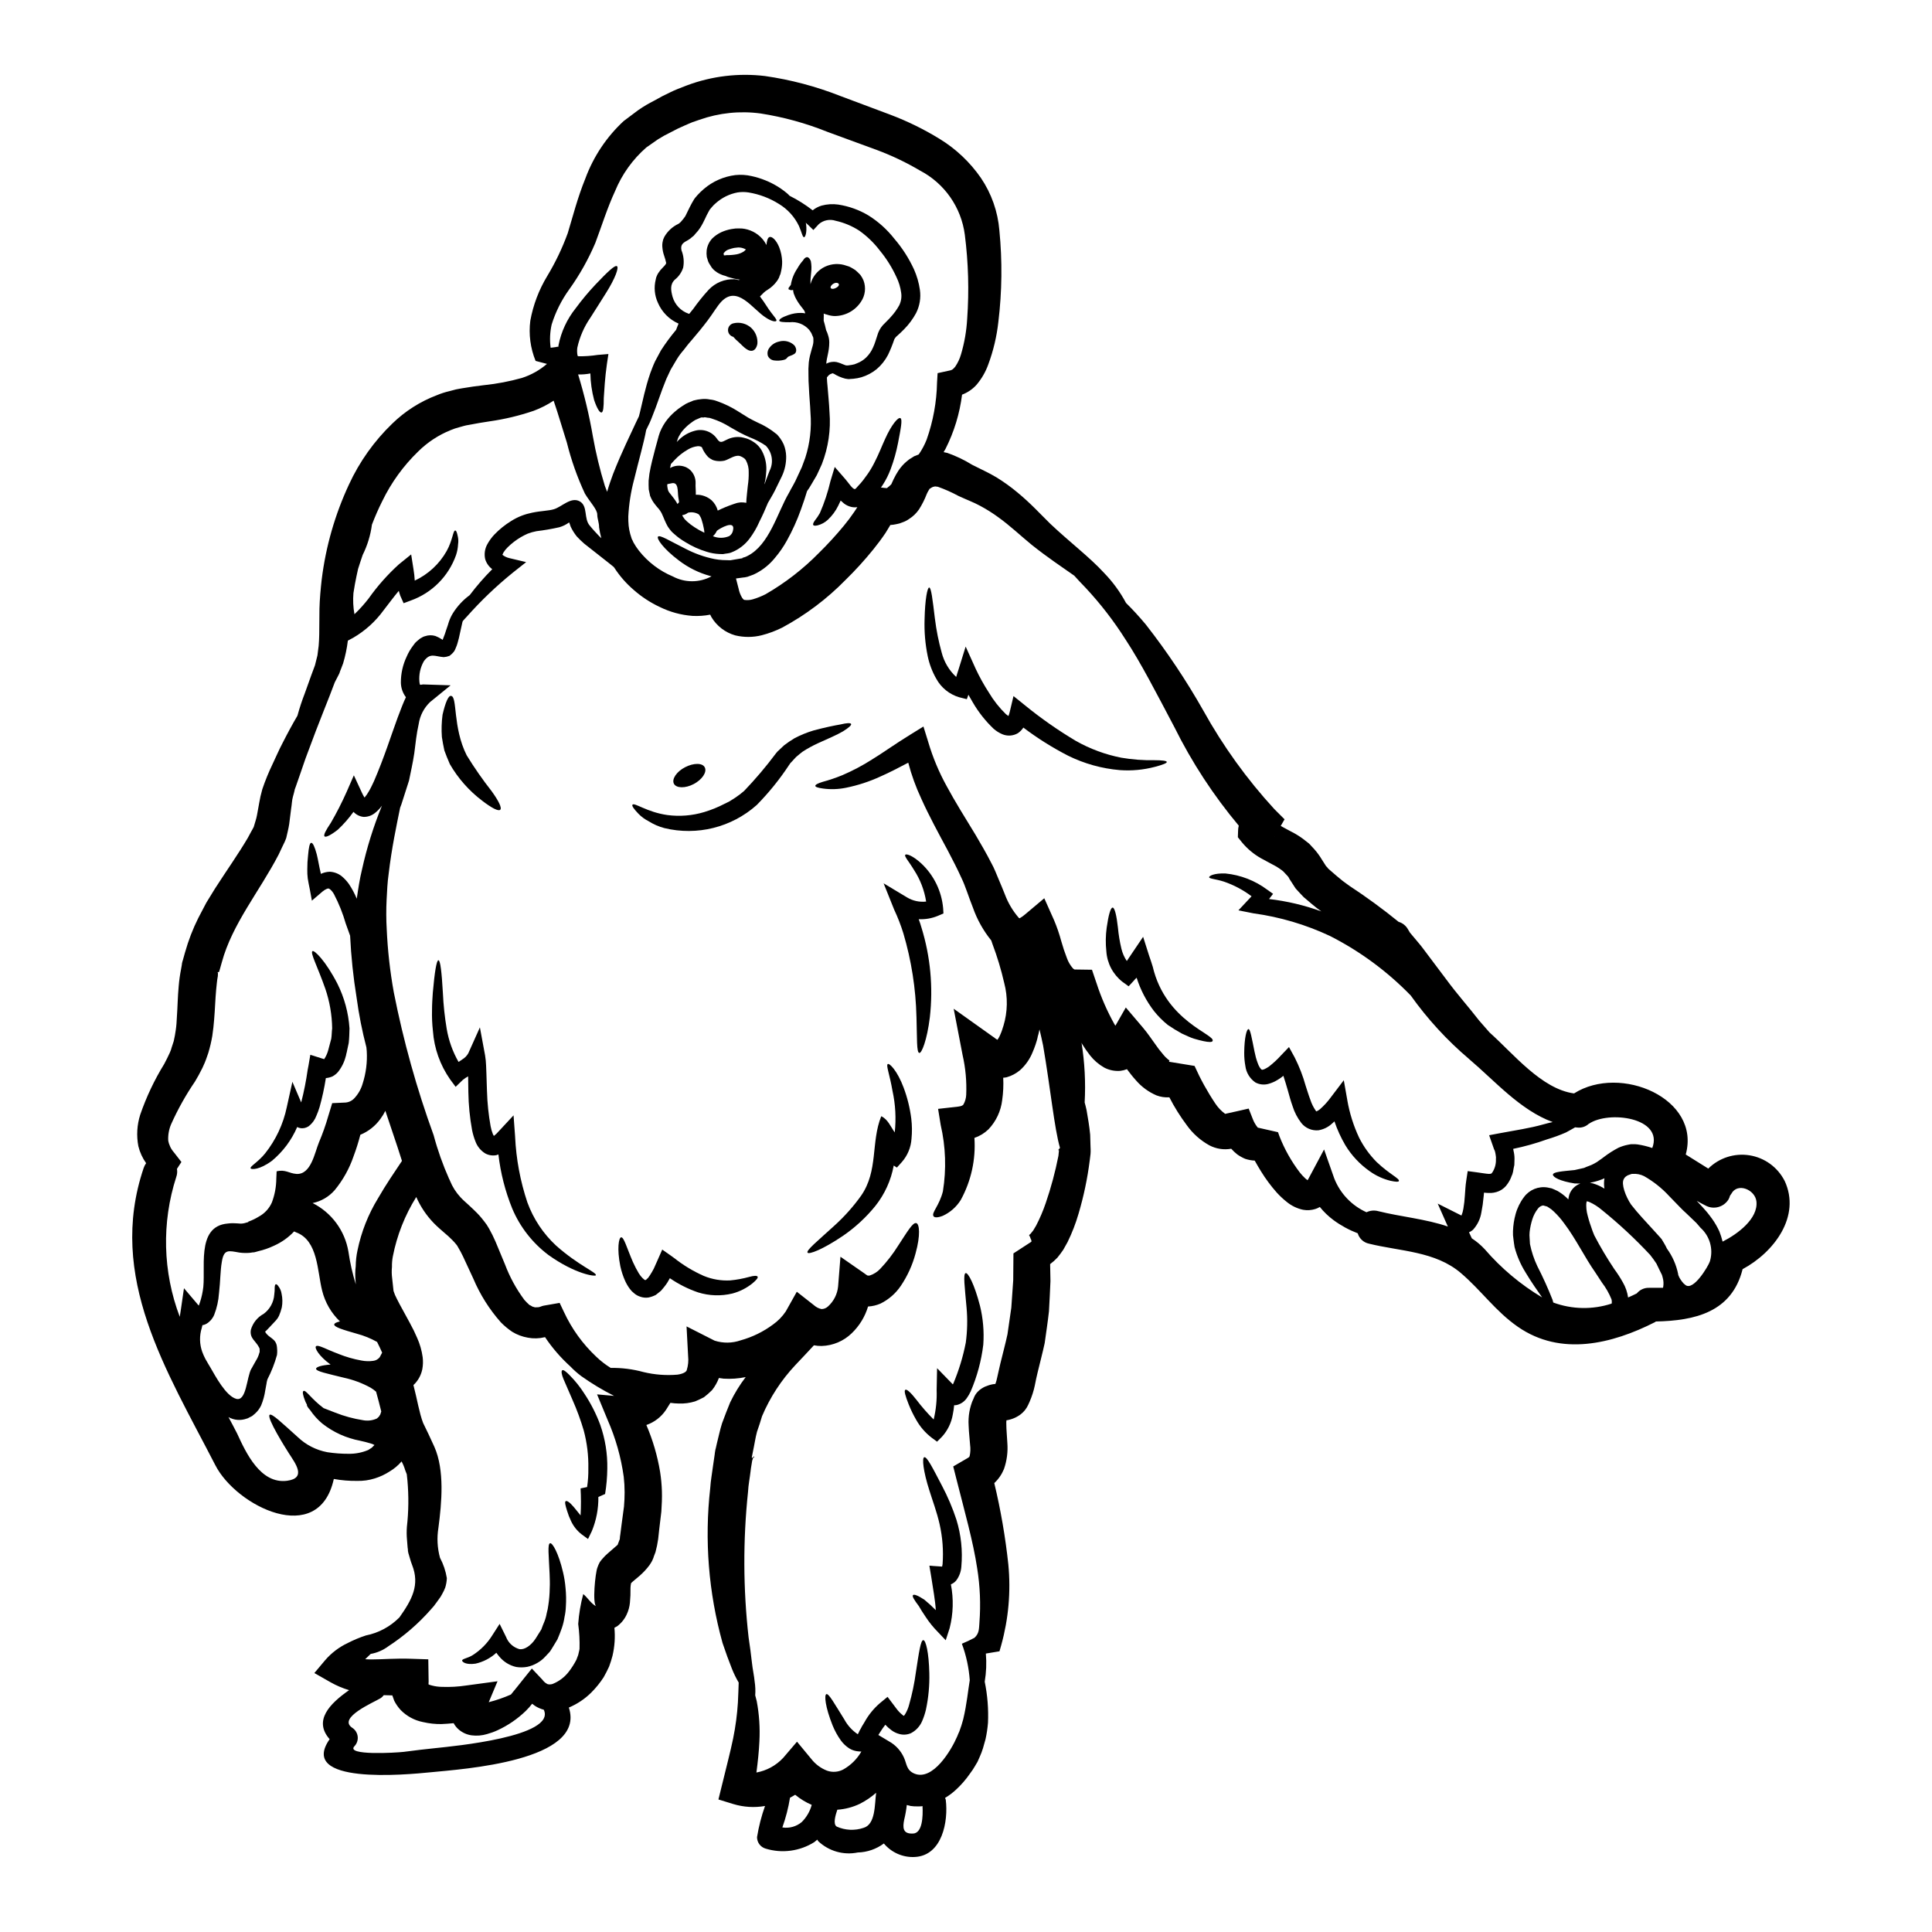 <?xml version="1.0" encoding="UTF-8"?>
<!-- Uploaded to: ICON Repo, www.svgrepo.com, Generator: ICON Repo Mixer Tools -->
<svg fill="#000000" width="800px" height="800px" version="1.1" viewBox="144 144 512 512" xmlns="http://www.w3.org/2000/svg">
 <g>
  <path d="m390.21 273.65h0.027c0.18-0.09-0.027 0.086-0.148 0.328h-0.004c-0.191 0.312-0.359 0.645-0.504 0.984-0.539 1.406-1.219 2.754-2.023 4.023-0.703 1.027-1.609 1.898-2.66 2.562-0.52 0.367-1.09 0.66-1.695 0.867-0.543 0.242-1.113 0.41-1.699 0.504-0.512 0.109-1.031 0.184-1.551 0.211-0.418 0.742-0.867 1.402-1.281 2.113-1.043 1.551-2.144 3.012-3.277 4.414h-0.004c-2.277 2.816-4.715 5.492-7.305 8.023-4.926 5.035-10.586 9.297-16.789 12.641-1.73 0.863-3.551 1.543-5.426 2.027-2.309 0.582-4.723 0.59-7.035 0.031-2.637-0.75-4.887-2.477-6.297-4.828-0.117-0.238-0.207-0.449-0.328-0.656v-0.004c-1.539 0.301-3.109 0.41-4.68 0.328-3.039-0.223-6.004-1.031-8.738-2.387-2.484-1.164-4.793-2.684-6.856-4.5-1.977-1.691-3.699-3.66-5.117-5.844-0.059-0.059-0.121-0.18-0.18-0.238l-1.219-0.984c-2-1.574-4.203-3.309-6.59-5.188-0.703-0.609-1.371-1.254-2-1.938-0.637-0.801-1.176-1.668-1.609-2.594-0.117-0.359-0.238-0.746-0.395-1.105-0.781 0.578-1.664 1.016-2.598 1.285-1.996 0.453-4.016 0.801-6.051 1.043-0.793 0.148-1.57 0.367-2.324 0.656-0.625 0.273-1.23 0.582-1.82 0.926-1.27 0.746-2.441 1.648-3.488 2.68-0.434 0.418-0.812 0.891-1.133 1.402-0.148 0.301-0.238 0.566-0.273 0.598h0.004c0.527 0.414 1.137 0.707 1.789 0.863l4.504 1.07-3.578 2.832v0.004c-4.356 3.527-8.414 7.406-12.133 11.598-0.395 0.418-0.746 0.789-1.074 1.18l-0.004 0.004c-0.039 0.074-0.07 0.152-0.09 0.234-0.059 0.301-0.148 0.598-0.207 0.926-0.148 0.684-0.328 1.402-0.477 2.148-0.148 0.746-0.328 1.551-0.598 2.445-0.125 0.48-0.293 0.949-0.504 1.402-0.105 0.289-0.238 0.566-0.395 0.832-0.316 0.434-0.699 0.816-1.133 1.133l-0.059 0.059-0.117 0.059v0.004c-0.48 0.184-0.98 0.293-1.492 0.324-2.363-0.176-3.543-1.25-5.246 1.074-0.941 1.648-1.352 3.543-1.184 5.43 0.023 0.266 0.074 0.531 0.152 0.785 0.117 0.121 0.566-0.059 0.789-0.059l7.336 0.238-5.277 4.293-0.117 0.086-0.004 0.004c-1.66 1.566-2.742 3.648-3.074 5.906-0.566 2.508-0.836 5.117-1.16 7.695-0.418 2.801-0.953 4.981-1.402 7.273-0.715 2.293-1.402 4.383-2.027 6.32-0.117 0.301-0.207 0.566-0.328 0.867-0.957 4.723-2.238 10.676-3.043 17.559-0.328 2.266-0.418 4.535-0.539 6.887-0.121 2.356-0.117 5.336 0.031 7.695 0.246 5.629 0.875 11.238 1.879 16.785 2.539 12.875 6.07 25.535 10.559 37.863 1.059 3.965 2.434 7.84 4.102 11.586l0.121 0.207 0.117 0.301h0.004c0.648 1.598 1.582 3.066 2.754 4.328 0.598 0.656 1.344 1.312 2.238 2.117 0.711 0.656 2.113 1.969 2.801 2.754 0.418 0.508 0.652 0.715 1.18 1.434h0.004c0.52 0.633 0.977 1.312 1.371 2.027 0.625 1.113 1.191 2.258 1.699 3.43 0.836 2.027 1.699 4.055 2.504 6.023 1.27 3.375 3.004 6.555 5.16 9.445 0.418 0.477 0.867 0.922 1.344 1.344 0.418 0.117 0.789 0.535 1.129 0.504 0.301 0.207 0.715 0.062 1.105 0.09 0.391 0.027 0.984-0.328 1.492-0.418l4.262-0.742 1.133 2.387v-0.004c2.07 4.481 4.984 8.52 8.586 11.895 1.164 1.117 2.445 2.109 3.816 2.953 2.941-0.047 5.871 0.328 8.707 1.105 2.938 0.707 5.965 0.938 8.977 0.684 1.461-0.207 2.363-0.715 2.477-1.223h-0.004c0.371-1.195 0.496-2.453 0.359-3.695l-0.418-7.871 7.449 3.785h0.004c2.246 0.715 4.66 0.684 6.887-0.09 3.098-0.859 6.012-2.285 8.59-4.203 1.32-0.941 2.465-2.113 3.367-3.461l2.922-5.215 4.594 3.606c0.555 0.496 1.234 0.84 1.969 0.984 0.633-0.008 1.238-0.254 1.699-0.688 1.527-1.367 2.484-3.262 2.684-5.305l0.625-7.871 6.258 4.352c0.867 0.594 0.789 0.715 1.492 0.625 1.07-0.348 2.035-0.965 2.805-1.789 1.77-1.875 3.352-3.922 4.723-6.109 2.504-3.816 3.871-6.203 4.797-5.996 0.867 0.176 1.18 3.188-0.176 8.051-0.816 3.059-2.141 5.965-3.91 8.59-1.352 1.996-3.199 3.609-5.363 4.68-1.047 0.457-2.168 0.723-3.312 0.785-0.805 2.695-2.297 5.137-4.328 7.086-2.141 2.078-4.981 3.281-7.961 3.371-0.691 0.012-1.383-0.047-2.059-0.18-1.43 1.574-3.098 3.305-4.922 5.246-3.719 3.957-6.707 8.539-8.824 13.539-0.418 1.371-0.836 2.754-1.344 4.144-0.418 1.551-0.684 3.461-1.07 5.219l-0.273 1.371-0.027 0.18-0.031 0.059 0.332 0.059c0.086-0.539 0.328-0.27 0.395-0.27-0.109 0.121-0.23 0.23-0.359 0.328l-0.234 0.684c-0.121 0.895-0.332 1.82-0.418 2.715-0.207 1.848-0.598 3.695-0.688 5.574-1.348 12.809-1.297 25.727 0.148 38.523 0.359 2.418 0.656 4.594 0.867 6.562 0.207 1.969 0.625 3.754 0.742 5.188 0.188 1.203 0.238 2.422 0.148 3.637 0.117 0.477 0.238 0.957 0.395 1.523 0.668 3.516 0.906 7.098 0.715 10.668-0.117 2.625-0.418 5.398-0.789 8.266 2.719-0.496 5.199-1.855 7.086-3.875l3.668-4.293 3.754 4.535v-0.004c1.09 1.414 2.543 2.504 4.203 3.148 1.402 0.496 2.945 0.387 4.266-0.297 2.012-1.121 3.684-2.769 4.832-4.769-0.395-0.008-0.789-0.039-1.18-0.094-0.719-0.105-1.41-0.359-2.027-0.742-0.859-0.555-1.609-1.262-2.211-2.09-0.891-1.238-1.629-2.582-2.203-3.996-1.969-4.922-2.234-8.02-1.668-8.289 0.652-0.27 2.176 2.566 4.769 6.691 0.855 1.586 2.082 2.934 3.578 3.938 0.105-0.16 0.195-0.332 0.27-0.508 0.176-0.504 0.594-1.043 0.789-1.52l0.715-1.18c1.043-1.898 2.418-3.594 4.055-5.012l2.055-1.695 1.641 2.176 0.715 0.953h0.004c0.449 0.613 0.977 1.168 1.574 1.641 0.113 0.113 0.246 0.203 0.395 0.266 0.027-0.031 0.027-0.059 0.059-0.059 0.18-0.234 0.336-0.484 0.477-0.746 0.359-0.66 0.641-1.359 0.832-2.086 0.82-2.856 1.426-5.766 1.82-8.707 0.789-5.156 1.25-8.438 1.941-8.465 0.688-0.027 1.488 3.309 1.609 8.707v-0.004c0.086 3.266-0.215 6.527-0.898 9.719-0.242 1.023-0.57 2.019-0.984 2.984-0.582 1.398-1.637 2.547-2.981 3.246-0.945 0.418-2.008 0.504-3.008 0.242-0.777-0.191-1.508-0.535-2.152-1.012-0.59-0.438-1.137-0.926-1.637-1.465-0.473 0.602-0.91 1.23-1.312 1.879l-0.535 0.836 2.832 1.695c1.738 0.961 3.117 2.461 3.938 4.269 0.789 1.699 0.625 3.336 2.754 4.262 4.922 2.059 9.809-6.203 11.359-9.809 0.18-0.477 0.395-0.957 0.598-1.402 0.391-1.047 0.73-2.109 1.012-3.191 0.957-3.996 1.281-7.664 1.73-10.316h0.004c-0.234-3.312-0.938-6.578-2.094-9.691 1.141-0.465 2.258-0.992 3.344-1.574 1.281-1.18 1.18-2.387 1.312-4.027h-0.004c0.371-4.805 0.172-9.641-0.594-14.398-1.074-7.125-3.309-14.957-5.512-23.676l-0.836-3.305 3.695-2.148c0.656-0.395 0.539-0.359 0.656-0.625l0.004-0.004c0.211-0.949 0.25-1.93 0.121-2.894-0.086-1.461-0.328-3.148-0.395-5.215-0.148-2.391 0.27-4.781 1.223-6.977-0.082 0.203-0.152 0.41-0.207 0.625 0.145-0.395 0.297-0.742 0.445-1.133 0.234-0.543 0.57-1.039 0.984-1.461 0.285-0.301 0.605-0.566 0.957-0.789 0.285-0.188 0.582-0.355 0.891-0.504 0.672-0.293 1.371-0.516 2.086-0.656l0.715-0.09h0.004c0.207-0.562 0.363-1.141 0.477-1.727l0.395-1.758 0.445-1.938c0.625-2.594 1.344-5.219 1.879-7.723 0.359-2.387 0.688-4.723 1.016-7.039 0.176-2.445 0.328-4.887 0.508-7.273 0-2.387 0.027-4.773 0.059-7.129l4.769-3.102h-0.004c0.023-0.203-0.008-0.406-0.09-0.594-0.027-0.031-0.059-0.031-0.09-0.121l-0.145-0.418c-0.078-0.211-0.18-0.41-0.301-0.594 0.105-0.125 0.227-0.234 0.359-0.328l0.742-0.926 0.746-1.25h0.004c1.004-1.93 1.859-3.934 2.562-5.996 1.406-4.094 2.531-8.277 3.367-12.523l0.148-1.461-0.207-0.09 0.234-0.27 0.238-0.301c-1.492-5.117-2.504-15.652-4.473-27.133-0.301-1.461-0.625-2.863-0.957-4.262l0.004 0.004c-0.148 0.766-0.336 1.52-0.566 2.266l0.121-0.328c-0.344 1.418-0.812 2.809-1.398 4.144-0.73 1.805-1.863 3.422-3.312 4.723-1.031 0.871-2.242 1.512-3.543 1.879-0.301 0.066-0.609 0.105-0.918 0.121 0.102 1.98 0.008 3.969-0.273 5.93-0.344 2.91-1.617 5.629-3.637 7.75-1.059 1.023-2.328 1.797-3.723 2.269 0.391 5.707-0.863 11.41-3.609 16.43-1.145 1.855-2.816 3.332-4.801 4.231-1.402 0.539-2.234 0.48-2.445 0.062-0.566-0.898 1.551-2.754 2.504-6.562 0.945-5.856 0.746-11.84-0.594-17.621l-0.684-4.234 5.277-0.594c1.043-0.117 1.34-0.395 1.461-0.598h-0.004c0.434-0.777 0.68-1.645 0.719-2.531 0.152-3.539-0.168-7.078-0.957-10.531l-2.363-12.285 10.465 7.453 0.234 0.148 0.004 0.004c0.27 0.246 0.57 0.457 0.895 0.625 0.191-0.262 0.359-0.539 0.508-0.832 0.395-0.805 0.715-1.641 0.957-2.504l0.117-0.332c1.129-3.711 1.199-7.664 0.207-11.414-0.801-3.492-1.836-6.93-3.102-10.285-0.117-0.332-0.207-0.625-0.328-0.957l0.004 0.004c-2.109-2.602-3.754-5.547-4.863-8.707-1.18-2.953-1.969-5.664-3.043-7.871-1.102-2.445-2.363-4.856-3.578-7.184-2.535-4.723-5.039-9.305-7.086-13.867h0.004c-1.43-3.051-2.578-6.223-3.43-9.484-2.562 1.344-5.008 2.625-7.332 3.641-2.926 1.355-6 2.359-9.16 3-2 0.41-4.055 0.484-6.082 0.211-1.344-0.18-2.059-0.418-2.059-0.715 0-0.301 0.625-0.656 1.91-1.043v-0.004c1.797-0.484 3.559-1.082 5.277-1.789 2.699-1.16 5.305-2.535 7.781-4.113 2.981-1.82 6.262-4.203 10.316-6.691l3.371-2.086 1.312 4.231h-0.004c1.191 4.008 2.812 7.879 4.832 11.539 2.176 4.055 4.832 8.289 7.695 12.988 1.402 2.387 2.832 4.828 4.203 7.516l0.508 0.984 0.508 1.133 0.895 2.148c0.566 1.312 1.102 2.621 1.637 3.965 0.836 2.234 2.055 4.301 3.609 6.113 0.117 0.176 0.207 0.117 0.301 0.207h-0.004c0.52-0.301 1.008-0.648 1.461-1.043l5.07-4.266 2.594 5.812c0.762 1.805 1.398 3.656 1.906 5.547 0.422 1.516 0.918 3.008 1.488 4.473 0.355 1.012 0.902 1.949 1.609 2.754 0.48 0.359 0.273 0.301 0.926 0.301l4.117 0.059 1.18 3.488 0.004-0.004c1.227 3.816 2.832 7.496 4.793 10.992 0.09 0.109 0.168 0.23 0.238 0.355l2.754-4.828 4.562 5.367c1.371 1.637 2.144 2.863 3.043 4.082 0.742 1.098 1.547 2.148 2.414 3.148 0.309 0.387 0.66 0.734 1.043 1.043 0.109 0.125 0.242 0.227 0.395 0.301l0.117 0.09-0.059 0.117c-0.031 0.09-0.031 0.148-0.059 0.234l6.766 1.105v0.004c1.547 3.481 3.391 6.82 5.512 9.984 0.695 1.051 1.574 1.969 2.594 2.715 0.148 0 6.231-1.402 6.231-1.402l1.102 2.801v0.004c0.309 0.797 0.742 1.543 1.281 2.203 0.031-0.027 0.031 0 0 0.031l5.394 1.223 0.359 1.012v0.004c1.34 3.453 3.16 6.699 5.406 9.645 0.461 0.586 0.969 1.133 1.52 1.641 0.211 0.18 0.395 0.301 0.539 0.418 0.125-0.168 0.234-0.348 0.324-0.539l4.055-7.606 2.715 7.723 0.004 0.004c1.574 3.965 4.633 7.16 8.523 8.914 0.957-0.465 2.047-0.574 3.074-0.301 5.93 1.492 12.594 2.059 18.5 4.086-0.059-0.148-0.148-0.328-0.238-0.508l-2.461-5.566 5.996 3.012-0.004-0.004c0.105 0.039 0.207 0.09 0.301 0.152 0.242-0.586 0.414-1.195 0.508-1.82 0.199-1.145 0.328-2.301 0.395-3.461 0.117-1.312 0.117-2.445 0.395-4.176l0.355-2.32 2.449 0.328c1.16 0.148 2.473 0.395 3.219 0.418 0.789-0.09 0.477 0 0.863-0.395h-0.004c0.676-1.035 1.008-2.254 0.953-3.488 0.039-0.367 0.02-0.742-0.059-1.102-0.047-0.387-0.129-0.766-0.238-1.137-0.164-0.312-0.297-0.641-0.395-0.98l-1.105-3.148 2.684-0.508c4.203-0.789 8.199-1.375 11.539-2.328 0.895-0.27 1.758-0.449 2.621-0.656-8.617-3.148-15.324-10.91-22.184-16.723l0.004-0.004c-5.828-4.941-11.016-10.594-15.445-16.816-6.223-6.406-13.461-11.742-21.426-15.785-6.414-3.008-13.25-5.027-20.273-5.988l-3.969-0.789 2.652-2.832c0.301-0.328 0.566-0.594 0.836-0.895-2.215-1.672-4.68-2.981-7.305-3.879-2.203-0.715-3.938-0.742-3.938-1.18 0-0.328 1.277-1.102 4.328-0.984h0.004c4.008 0.398 7.832 1.883 11.059 4.293l1.551 1.102-1.07 1.375c4.734 0.547 9.387 1.648 13.863 3.281-0.867-0.605-1.703-1.254-2.504-1.941l-1.852-1.574c-0.16-0.117-0.312-0.25-0.445-0.395l-0.652-0.688c-0.477-0.477-0.895-0.984-1.344-1.461-0.328-0.449-0.535-0.836-0.836-1.281l-0.656-1.012c-0.328-0.395-0.176-0.598-0.926-1.312l-0.836-0.898c-0.059-0.059-0.359-0.301-0.359-0.301-0.395-0.328-0.953-0.652-1.488-1.012-1.406-0.742-2.754-1.492-4.144-2.234h0.004c-1.898-1.078-3.586-2.492-4.984-4.176l-1.102-1.371 0.059-1.73c0.004-0.449 0.066-0.902 0.184-1.336-6.695-7.996-12.422-16.754-17.055-26.094-4.801-9.094-8.887-17.055-12.941-23.223h-0.004c-3.09-4.891-6.633-9.484-10.582-13.715-1.25-1.312-2.293-2.387-3.012-3.219-3.309-2.328-7.086-4.828-11.273-8.168-2.891-2.363-5.871-5.188-8.852-7.305v-0.004c-1.535-1.125-3.152-2.141-4.832-3.039-1.695-0.926-3.637-1.641-5.488-2.504l-0.328-0.148 0.004-0.004c-1.727-0.93-3.519-1.727-5.367-2.383-0.566-0.09-0.84-0.148-1.133 0-0.09-0.031-0.207 0.027-0.359 0.117-0.086 0.027-0.164 0.07-0.238 0.121-0.062 0.035-0.125 0.074-0.176 0.117l-0.359 0.234c-0.051 0.004-0.051 0.051-0.078 0.051zm91.594 91.996h-0.031c-0.086 0.105 0.031 0 0.031 0zm-184.68-127.29c0.074 0.008 0.145 0.031 0.211 0.062 1.688 0.016 3.371-0.102 5.039-0.359l2.863-0.238-0.395 2.625c-0.539 3.754-0.684 6.856-0.836 9.055 0 2.293-0.121 3.727-0.598 3.816-0.477 0.09-1.219-1.105-1.969-3.34v-0.004c-0.605-2.289-0.934-4.641-0.984-7.004-1.07 0.207-2.16 0.297-3.246 0.266 1.645 5.371 2.949 10.836 3.902 16.371 0.793 4.453 1.855 8.855 3.188 13.176 0.207 0.539 0.395 1.043 0.598 1.551 0.477-1.699 1.043-3.277 1.574-4.723 2.387-6.086 4.652-10.523 6.055-13.625 0.301-0.625 0.539-1.133 0.789-1.641 0.09-0.328 0.18-0.684 0.27-1.043 0.715-2.894 1.375-6.438 2.754-10.434 0.418-1.043 0.688-1.91 1.281-3.148 0.508-0.926 1.016-1.879 1.52-2.832v-0.004c1.227-1.902 2.57-3.727 4.027-5.457 0.207-0.508 0.395-1.074 0.656-1.668-2.465-1.082-4.43-3.066-5.484-5.547-0.879-1.914-1.078-4.066-0.57-6.109l0.09-0.418 0.027-0.121v-0.027l0.09-0.18v-0.027l0.059-0.148 0.004-0.004c0.105-0.277 0.234-0.539 0.395-0.789 0.344-0.543 0.754-1.043 1.219-1.492 0.656-0.652 0.836-0.953 0.836-1.043l0.059-0.148c-0.137-0.648-0.316-1.285-0.535-1.91-0.258-0.719-0.418-1.473-0.477-2.234-0.059-0.527-0.027-1.059 0.09-1.574l0.059-0.207v-0.102l0.117-0.332 0.031-0.059 0.086-0.207 0.18-0.395h0.004c0.852-1.449 2.117-2.613 3.637-3.34 0.164-0.086 0.316-0.195 0.449-0.328l0.086-0.09 0.059-0.027 0.207-0.238h0.004c0.391-0.434 0.75-0.891 1.074-1.375 0.359-0.652 0.926-1.996 1.73-3.457l0.625-1.074 0.027-0.031 0.18-0.234 0.027-0.059 0.09-0.09 0.176-0.207 0.332-0.395 0.004-0.004c0.539-0.59 1.117-1.148 1.727-1.668 2.356-2.008 5.25-3.285 8.32-3.668 1.457-0.152 2.93-0.062 4.356 0.27 1.223 0.266 2.418 0.633 3.578 1.105 2.086 0.828 4.027 1.988 5.754 3.426 0.25 0.215 0.488 0.441 0.711 0.688 2.16 1.074 4.207 2.367 6.113 3.848 0.703-0.574 1.516-1 2.387-1.254 1.426-0.383 2.918-0.473 4.383-0.27 2.859 0.438 5.606 1.43 8.082 2.926 2.602 1.641 4.898 3.719 6.797 6.141 2.094 2.438 3.84 5.156 5.188 8.078 0.773 1.727 1.305 3.555 1.574 5.43 0.309 2.121-0.043 4.285-1.016 6.199-0.855 1.574-1.93 3.023-3.191 4.293-0.711 0.746-1.18 1.133-1.785 1.699h-0.004c-0.328 0.254-0.598 0.582-0.785 0.953-0.473 1.406-1.027 2.781-1.668 4.117-0.75 1.445-1.773 2.731-3.012 3.785-1.199 0.977-2.578 1.703-4.059 2.148-0.684 0.195-1.379 0.324-2.086 0.391l-0.867 0.059-0.207 0.027h-0.328l-0.176-0.027-0.598-0.09c-1.074-0.277-2.102-0.719-3.039-1.309-0.074-0.016-0.145-0.035-0.215-0.059-0.059 0.059 0.09-0.18-0.234 0l-0.535 0.207-0.062 0.059-0.148 0.09h-0.004c-0.242 0.203-0.453 0.445-0.625 0.715 0.031 0.789 0.09 1.609 0.18 2.418 0.148 2.086 0.418 4.383 0.508 6.769h0.004c0.379 4.684-0.316 9.395-2.027 13.773-0.48 1.016-0.867 1.969-1.344 2.926-0.48 0.836-0.957 1.609-1.402 2.387v-0.004c-0.355 0.641-0.746 1.258-1.18 1.848-0.359 1.281-0.926 2.926-1.637 4.922-1.008 2.82-2.246 5.551-3.699 8.168-0.895 1.625-1.949 3.152-3.148 4.562-1.355 1.688-3.039 3.078-4.949 4.086-0.512 0.281-1.051 0.512-1.609 0.684l-0.836 0.301h-0.062l-0.297 0.059-0.09 0.027-0.18 0.031-0.328 0.031c-0.684 0.086-1.344 0.176-1.996 0.27l0.684 2.652h0.004c0.164 0.863 0.477 1.688 0.926 2.445 0.395 0.508 0.418 0.566 0.742 0.598 0.711 0.082 1.434 0.02 2.117-0.18 1.164-0.344 2.289-0.793 3.371-1.344 5.188-2.988 9.941-6.668 14.133-10.941 2.32-2.277 4.519-4.676 6.59-7.184 1.012-1.223 1.93-2.445 2.754-3.668 0.301-0.418 0.566-0.867 0.836-1.281v-0.004c-0.535 0.086-1.082 0.066-1.609-0.059-0.691-0.16-1.344-0.465-1.91-0.895-0.328-0.273-0.625-0.539-0.895-0.789-0.207 0.449-0.418 0.926-0.652 1.375v0.004c-0.684 1.395-1.617 2.656-2.754 3.723-0.762 0.699-1.684 1.203-2.684 1.465-0.652 0.148-1.07 0.117-1.18-0.09-0.109-0.207 0-0.598 0.395-1.133l-0.004-0.004c0.512-0.637 0.969-1.312 1.371-2.027 1.188-2.731 2.125-5.562 2.801-8.465l1.133-3.758 2.801 3.219c0.867 0.984 1.879 2.652 2.535 2.652 0.18 0 0.535-0.477 0.867-0.836 0.477-0.488 0.926-1.008 1.344-1.551 0.395-0.535 0.789-1.102 1.18-1.609 0.691-1 1.309-2.055 1.848-3.148 1.133-2.176 1.941-4.352 2.801-6.199 1.672-3.727 3.434-5.785 4.027-5.461 0.594 0.328 0.117 2.715-0.625 6.562-0.457 2.379-1.117 4.715-1.969 6.981-0.535 1.441-1.227 2.82-2.059 4.113-0.176 0.27-0.328 0.508-0.504 0.742h0.145c0.539 0.09 1.047 0.121 1.434 0.148 0.207-0.176 0.395-0.328 0.625-0.508 0.148-0.145 0.359-0.328 0.535-0.504 0.18-0.395 0.395-0.867 0.656-1.434l0.004 0.004c0.363-0.75 0.77-1.477 1.223-2.176 0.598-0.902 1.32-1.719 2.144-2.418 0.207-0.176 0.566-0.477 0.656-0.535l0.359-0.234 0.395-0.238 0.508-0.328 0.148-0.09 0.328-0.117c0.301-0.121 0.598-0.238 0.867-0.359l-0.004-0.004c0.844-1.219 1.543-2.531 2.086-3.906 1.723-4.871 2.656-9.984 2.758-15.148l0.148-2.477 3.398-0.742c0.449-0.117 0.688-0.27 1.281-0.984 0.676-0.996 1.191-2.094 1.523-3.25 0.91-3.066 1.457-6.227 1.637-9.418 0.527-7.43 0.316-14.891-0.625-22.273-0.945-7.281-5.387-13.637-11.895-17.027-3.648-2.156-7.481-3.981-11.449-5.457-4.293-1.574-8.66-3.188-13.09-4.801h-0.004c-5.695-2.293-11.633-3.922-17.699-4.867-5.453-0.734-11-0.164-16.188 1.672l-1.82 0.625c-0.598 0.207-1.344 0.594-2.031 0.867v-0.004c-1.281 0.543-2.535 1.148-3.754 1.82-1.168 0.559-2.305 1.184-3.398 1.879-1.043 0.715-2.055 1.434-3.07 2.144-3.625 3.164-6.461 7.125-8.289 11.57-2.055 4.441-3.488 9.094-5.246 13.777h-0.004c-1.84 4.324-4.148 8.434-6.887 12.258-2.055 2.836-3.633 5.988-4.672 9.336-0.453 2.016-0.543 4.094-0.266 6.141 0.09 0 0.207-0.031 0.301-0.031 0.395-0.059 0.742-0.117 1.102-0.148h-0.004c0.184-0.059 0.375-0.09 0.566-0.086h0.09c0-0.148 0.027-0.238 0.027-0.395h0.004c0.703-3.59 2.269-6.953 4.559-9.809 1.613-2.191 3.356-4.281 5.223-6.262 3.148-3.309 5.117-5.215 5.695-4.887 0.578 0.328-0.418 3.188-2.863 7.066-1.18 1.91-2.625 4.144-4.203 6.648v-0.004c-1.645 2.387-2.809 5.074-3.43 7.902-0.094 0.688-0.074 1.383 0.059 2.059 0.043 0.043 0.07 0.094 0.078 0.152zm319.81 218.55c4.414 9.422-2.801 18.965-11.125 23.434-2.863 11.449-12.703 13.656-22.984 13.867-0.09 0.059-0.148 0.117-0.238 0.176-11.328 5.754-24.926 9.156-36.344 1.223-5.93-4.117-9.691-9.633-15.086-14.227-6.801-5.82-16.105-5.75-24.332-7.789-1.438-0.285-2.602-1.348-3.012-2.754-2.285-0.871-4.441-2.043-6.41-3.488-1.355-1.004-2.578-2.18-3.637-3.492-0.371 0.23-0.766 0.41-1.18 0.539-1.051 0.332-2.168 0.406-3.25 0.211-1.578-0.336-3.047-1.043-4.297-2.059-0.973-0.77-1.879-1.617-2.711-2.535-1.527-1.727-2.906-3.582-4.117-5.547-0.594-0.953-1.133-1.879-1.699-2.894-0.863-0.039-1.715-0.199-2.531-0.473-0.746-0.316-1.457-0.711-2.117-1.184-0.566-0.449-1.094-0.949-1.574-1.488-1.977 0.352-4.008 0.035-5.785-0.895-2.371-1.309-4.418-3.133-5.992-5.34-1.746-2.328-3.293-4.801-4.621-7.391-1.156 0.074-2.316-0.098-3.402-0.508-2.098-0.898-3.965-2.266-5.453-3.996-0.926-1.016-1.668-2-2.387-2.953v0.004c-0.562 0.223-1.156 0.371-1.758 0.441-1.484 0.121-2.969-0.184-4.285-0.879-1.449-0.832-2.727-1.934-3.758-3.25-0.75-0.961-1.445-1.969-2.086-3.008-0.059-0.121-0.09-0.211-0.148-0.332 0.844 5.234 1.121 10.543 0.832 15.836 0.18 0.652 0.359 1.344 0.508 2.055 0.359 2 0.742 4.328 0.953 6.473 0.031 1.016 0.062 2.059 0.09 3.102l0.031 0.789 0.004 0.613-0.031 0.625-0.207 1.727h-0.004c-0.602 4.766-1.59 9.473-2.953 14.078-0.754 2.594-1.73 5.117-2.918 7.543l-1.133 2.027c-0.477 0.684-0.953 1.371-1.551 2.086-0.594 0.633-1.242 1.211-1.938 1.73 0.027 1.492 0.059 2.984 0.086 4.504-0.117 2.625-0.234 5.277-0.395 7.988-0.301 2.754-0.742 5.606-1.133 8.438-0.566 2.625-1.25 5.16-1.879 7.812l-0.359 1.551-0.359 1.758 0.004 0.004c-0.316 1.512-0.785 2.992-1.402 4.41l-0.359 0.789h0.004c-0.453 1.012-1.148 1.891-2.027 2.566-1.105 0.824-2.394 1.367-3.758 1.574-0.043 0.367-0.051 0.734-0.031 1.105 0 1.371 0.176 2.981 0.27 4.887 0.184 2.344-0.121 4.699-0.895 6.918-0.578 1.41-1.453 2.684-2.566 3.727 1.707 7.109 2.949 14.32 3.727 21.59 0.684 7.16 0.047 14.387-1.875 21.316l-0.477 1.668-3.609 0.598c0.215 2.488 0.113 4.992-0.301 7.457 0.734 3.578 1.027 7.234 0.867 10.883-0.117 1.465-0.336 2.918-0.652 4.352-0.211 0.789-0.449 1.609-0.688 2.445h-0.004c-0.219 0.711-0.48 1.406-0.785 2.086l-0.449 1.016-0.117 0.27c-0.07 0.164-0.148 0.32-0.242 0.473l-0.09 0.117-0.328 0.566v0.004c-0.426 0.746-0.902 1.465-1.426 2.148-1.062 1.543-2.293 2.961-3.668 4.231-0.895 0.84-1.875 1.578-2.926 2.207 0.074 0.156 0.133 0.312 0.18 0.477 0.715 5.723-0.926 14.789-8.172 15.176v0.004c-3.152 0.172-6.203-1.152-8.23-3.578-2.004 1.488-4.418 2.32-6.914 2.383-3.777 0.773-7.695-0.352-10.492-3.008-0.09-0.121-0.148-0.238-0.238-0.395-0.27 0.238-0.508 0.449-0.789 0.656-3.84 2.418-8.543 3.051-12.883 1.727-1.355-0.387-2.293-1.625-2.297-3.035 0.457-2.816 1.164-5.582 2.121-8.266-2.797 0.488-5.668 0.312-8.383-0.508l-3.965-1.219 0.926-3.758c1.133-4.68 2.234-8.824 2.981-12.461v-0.004c0.637-3.129 1.055-6.297 1.254-9.484 0.09-2.144 0.18-3.906 0.207-5.277-0.707-1.191-1.312-2.438-1.82-3.727-0.789-1.969-1.609-4.231-2.473-6.797h0.004c-3.703-13.332-4.809-27.25-3.254-41 0.117-2.027 0.508-3.965 0.742-5.902 0.148-0.953 0.27-1.91 0.418-2.863l0.09-0.715 0.059-0.359 0.09-0.477 0.059-0.176 0.301-1.344c0.477-1.82 0.789-3.492 1.371-5.336 0.715-1.941 1.434-3.816 2.176-5.606h0.004c1.137-2.348 2.504-4.574 4.086-6.648-1.922 0.395-3.887 0.535-5.848 0.414-0.395-0.059-0.836-0.117-1.25-0.176-0.434 1.164-1.047 2.25-1.82 3.219-0.672 0.676-1.387 1.301-2.144 1.879-0.789 0.418-1.574 0.789-2.363 1.105h0.004c-1.371 0.422-2.801 0.613-4.234 0.566-0.77-0.012-1.535-0.07-2.297-0.18l-1.18 1.879v-0.004c-1.246 1.863-3.07 3.266-5.188 3.996 1.707 3.973 2.926 8.141 3.637 12.406 0.266 1.695 0.426 3.402 0.48 5.117 0.059 1.727-0.031 3.727-0.148 5.422-0.18 1.551-0.395 3.148-0.566 4.723l-0.27 2.508v0.004c-0.164 1.184-0.402 2.359-0.719 3.512l-0.449 1.18-0.09 0.301-0.059 0.148c-0.027 0.09-0.27 0.625-0.27 0.625l0.004 0.004c-0.219 0.406-0.457 0.801-0.719 1.18-0.746 1.004-1.598 1.926-2.535 2.754l-1.938 1.637c-0.09 0.09-0.301 0.27-0.418 0.395h0.004c-0.09 0.414-0.141 0.832-0.152 1.254 0.027 1.301-0.023 2.606-0.148 3.902-0.102 1.094-0.395 2.16-0.863 3.148-0.566 1.227-1.426 2.289-2.504 3.098-0.242 0.152-0.488 0.293-0.746 0.418 0.238 2.488 0.066 4.996-0.508 7.43-0.25 0.957-0.547 1.902-0.891 2.828-0.449 0.957-0.984 2.059-1.461 2.867-0.938 1.438-2.016 2.777-3.227 3.992-1.715 1.715-3.75 3.082-5.988 4.023 4.652 14.227-28.27 16.312-36.555 17.145-6.801 0.684-35.305 3.34-26.836-8.766-4.328-4.887-0.059-9.363 5.156-12.988-1.688-0.504-3.316-1.195-4.856-2.059l-4.352-2.477 2.801-3.336c1.684-1.969 3.766-3.555 6.113-4.652 1.52-0.777 3.098-1.434 4.723-1.969 3.383-0.668 6.488-2.34 8.914-4.797 3.309-4.684 5.461-8.562 3.34-13.926-0.418-1.043-0.656-2.117-1.016-3.25v-0.094c-0.051-0.16-0.078-0.332-0.086-0.504v-0.27l-0.062-0.359-0.059-0.715-0.117-1.461v0.004c-0.102-1.121-0.113-2.246-0.031-3.371 0.465-4.09 0.512-8.215 0.148-12.312l-0.176-1.668-0.418-1.074v-0.004c-0.238-0.805-0.559-1.586-0.957-2.324-0.898 1.051-1.961 1.945-3.148 2.652-1.223 0.793-2.547 1.418-3.938 1.848-1.523 0.484-3.121 0.707-4.723 0.66-2.059 0.027-4.117-0.141-6.144-0.508-0.02 0.023-0.031 0.059-0.027 0.09-4.027 18.039-25.793 7.156-31.371-3.727-12.863-25.012-28.785-49.816-19.004-78.77 0.152-0.457 0.371-0.891 0.656-1.281-0.965-1.359-1.664-2.887-2.059-4.504-0.535-2.781-0.363-5.648 0.496-8.348 1.617-4.691 3.746-9.191 6.348-13.418 0.539-1.012 1.043-2.027 1.461-2.949l0.273-0.656c0.02-0.082 0.047-0.164 0.086-0.242l0.121-0.418 0.594-1.82c0.27-1.18 0.359-1.758 0.535-2.922 0.176-1.16 0.238-2.266 0.301-3.543 0.18-2.445 0.207-5.215 0.477-8.109v0.008c0.125-1.512 0.336-3.016 0.629-4.504l0.207-1.18 0.027-0.301 0.031-0.148 0.086-0.359 0.148-0.477 0.566-2.027 0.004 0.004c0.875-3.121 2.043-6.152 3.492-9.055 0.711-1.375 1.43-2.754 2.144-4.086 0.789-1.281 1.551-2.535 2.328-3.785 3.148-4.887 6.231-9.242 8.66-13.383l0.836-1.551 0.418-0.746 0.207-0.395 0.09-0.148c0.297-1.074 0.711-2.207 0.863-3.102 0.18-1.043 0.395-2.086 0.566-3.102l-0.004-0.004c0.215-1.297 0.504-2.578 0.867-3.844 0.766-2.269 1.672-4.488 2.711-6.648 0.926-1.938 1.699-3.785 2.652-5.578 1.344-2.652 2.656-5.066 3.938-7.242 0.551-2.019 1.207-4.012 1.965-5.965 0.539-1.52 1.133-3.148 1.73-4.828 0.328-0.836 0.625-1.695 0.953-2.562 0.207-0.867 0.418-1.73 0.656-2.625 0.086-0.895 0.234-1.637 0.328-2.562 0.059-0.984 0.148-1.941 0.148-2.984 0.027-2.203 0.059-4.504 0.059-6.856 0.059-2.504 0.328-5.336 0.598-7.754l0.004-0.004c1.074-8.703 3.512-17.184 7.215-25.133 2.789-6.047 6.684-11.52 11.477-16.141 3.387-3.301 7.418-5.867 11.84-7.539 1.082-0.453 2.199-0.812 3.34-1.074l1.699-0.449c0.789-0.176 1.043-0.176 1.609-0.297 1.879-0.332 3.906-0.598 5.871-0.84v0.004c3.379-0.352 6.723-0.992 9.992-1.906 2.441-0.785 4.703-2.051 6.648-3.727l-3.012-0.789c-1.383-3.375-1.863-7.055-1.402-10.672 0.762-4.168 2.273-8.16 4.465-11.785 2.18-3.613 4.008-7.426 5.453-11.391 1.312-4.293 2.566-9.332 4.68-14.52 2.141-5.797 5.617-11.008 10.152-15.207l3.906-2.926v0.004c1.328-0.922 2.723-1.746 4.172-2.473 1.402-0.809 2.867-1.574 4.176-2.176 1.25-0.625 2.863-1.25 4.531-1.883 6.582-2.457 13.656-3.305 20.629-2.473 6.832 0.977 13.527 2.75 19.949 5.277 4.504 1.695 8.914 3.336 13.301 4.981 4.547 1.719 8.918 3.863 13.059 6.406 4.328 2.652 8.055 6.176 10.941 10.348 2.801 4.133 4.484 8.922 4.891 13.895 0.797 8.078 0.707 16.215-0.27 24.27-0.422 3.832-1.316 7.598-2.652 11.211-0.707 1.996-1.773 3.848-3.148 5.461-1.047 1.156-2.356 2.047-3.816 2.594-0.625 5.004-2.109 9.867-4.383 14.367-0.18 0.301-0.332 0.566-0.508 0.867 0.332 0.051 0.66 0.121 0.984 0.207 2.305 0.809 4.516 1.863 6.59 3.152 2.207 1.133 4.383 2.086 6.41 3.309 1.973 1.211 3.856 2.566 5.633 4.055 3.543 2.922 6.055 5.723 8.66 8.266 5.07 4.801 10.434 8.855 14.223 12.988h-0.004c2.316 2.379 4.281 5.066 5.848 7.992 1.699 1.668 3.488 3.606 5.277 5.754v0.004c5.637 7.215 10.727 14.84 15.234 22.809 5.215 9.395 11.52 18.141 18.785 26.055l2.715 2.715-1.016 1.758c1.281 0.684 2.562 1.402 3.879 2.086v0.004c0.93 0.535 1.816 1.141 2.652 1.816l0.656 0.508 0.176 0.148 0.09 0.059 0.395 0.395 0.207 0.238 0.836 0.895v0.004c0.738 0.832 1.395 1.73 1.969 2.684l1.18 1.852v-0.004c0.125 0.094 0.234 0.207 0.328 0.328l0.148 0.207v0.004c0.145 0.145 0.293 0.285 0.449 0.414l1.82 1.574c1.074 0.938 2.195 1.812 3.367 2.621 4.523 2.965 8.895 6.16 13.09 9.574 1.051 0.309 1.938 1.012 2.473 1.969l0.535 0.895c0.746 0.867 1.465 1.758 2.176 2.594 0.926 1.074 1.73 2.207 2.566 3.309 1.637 2.207 3.246 4.328 4.797 6.379 3.074 4.176 6.144 7.574 8.797 11.02 0.957 1.105 1.852 2.117 2.754 3.148 6.297 5.606 13.777 15 22.391 16.16 12.316-7.812 33.691 1.375 29.605 16.188 2 1.223 3.969 2.508 5.965 3.727l0.004 0.008c2.875-2.852 6.934-4.16 10.93-3.523s7.449 3.144 9.293 6.75zm-16.43 16.137c3.965-1.996 9.445-6.055 8.973-10.629-0.328-3.148-5.012-5.117-6.648-2.059h0.004c-0.105 0.18-0.227 0.348-0.355 0.508-0.098 0.344-0.23 0.672-0.395 0.984-1.285 2.094-3.992 2.805-6.141 1.609-0.789-0.395-1.551-0.789-2.293-1.223 0.504 0.566 1.043 1.133 1.551 1.672 0.445 0.477 0.863 0.984 1.277 1.461 0.418 0.477 0.836 1.102 1.25 1.637 0.754 1.062 1.402 2.188 1.941 3.371 0.34 0.867 0.617 1.758 0.84 2.66zm-3.309 5.039c0.879-3.148-0.105-6.523-2.535-8.707l-1.074-1.25c-0.445-0.445-0.922-0.863-1.402-1.344-0.445-0.418-1.012-0.984-1.371-1.312-0.566-0.508-1.074-0.984-1.574-1.52-0.98-0.984-1.969-2-2.981-3.07h0.004c-1.906-2.055-4.121-3.805-6.562-5.191-0.949-0.473-2.012-0.68-3.066-0.594-0.117 0.031-0.148-0.031-0.301 0.031l-0.594 0.207-0.449 0.176v0.004c-0.062 0.035-0.121 0.074-0.176 0.117-0.344 0.191-0.621 0.48-0.789 0.836-0.746 1.254 0.445 4.562 1.938 6.769 1.82 2.363 3.91 4.504 5.875 6.691 0.504 0.539 0.984 1.074 1.461 1.609l0.359 0.395 0.176 0.207 0.238 0.27 0.059 0.117 0.625 1.047h0.004c0.25 0.426 0.48 0.863 0.684 1.312 1.473 2.012 2.488 4.32 2.984 6.766-0.004 0.078 0.004 0.16 0.027 0.238 0.09 0.238 0.207 0.449 0.301 0.684 0.203 0.363 0.434 0.711 0.684 1.047 0.266 0.367 0.586 0.691 0.957 0.953 2.117 1.551 5.965-4.981 6.379-6.144 0.031-0.113 0.09-0.23 0.121-0.352zm-12.434 7.012v-0.004c0.152-0.863 0.102-1.75-0.148-2.594-0.043-0.211-0.105-0.422-0.176-0.625-0.449-0.867-0.867-1.789-1.312-2.684-0.031-0.09-0.09-0.18-0.121-0.27-0.527-0.812-1.094-1.602-1.699-2.359-3.988-4.273-8.273-8.258-12.82-11.926-0.988-0.848-2.094-1.551-3.281-2.086-0.227-0.102-0.469-0.164-0.715-0.184-0.098 0.387-0.141 0.785-0.117 1.184 0.008 0.59 0.066 1.18 0.176 1.758 0.289 1.285 0.656 2.547 1.102 3.785 0.238 0.789 0.539 1.523 0.84 2.266v0.004c1.602 3.078 3.375 6.062 5.305 8.945 0.828 1.125 1.586 2.297 2.269 3.516 0.723 1.238 1.199 2.606 1.398 4.027 0.742-0.328 1.52-0.684 2.293-1.074h0.004c0.809-0.988 2.035-1.539 3.309-1.488h3.637c0-0.082 0.059-0.145 0.059-0.203zm-2.894-36.852c3.074-8.082-11.594-10.02-16.816-6.41h-0.031l0.004-0.004c-0.801 0.746-1.891 1.102-2.981 0.984-0.207 0-0.418-0.059-0.625-0.059-0.09 0.059-0.18 0.09-0.301 0.176-0.656 0.359-1.434 0.836-2.117 1.18-1.617 0.711-3.281 1.316-4.977 1.82-2.938 1.055-5.949 1.902-9.008 2.531 0.062 0.297 0.09 0.625 0.18 0.953h0.004c0.141 0.719 0.191 1.449 0.148 2.18l-0.031 1.133-0.176 0.836-0.148 0.836-0.031 0.207-0.027 0.059-0.09 0.332-0.031 0.148-0.207 0.477-0.004-0.004c-0.246 0.734-0.598 1.426-1.043 2.055-0.551 0.863-1.34 1.547-2.269 1.969-0.891 0.391-1.859 0.566-2.828 0.508-0.449 0-0.836-0.059-1.18-0.09-0.059 0.418-0.09 0.789-0.117 1.18h-0.004c-0.113 1.359-0.305 2.711-0.578 4.047-0.266 1.699-1.023 3.285-2.176 4.562-0.32 0.305-0.695 0.547-1.105 0.711 0.238 0.539 0.48 1.074 0.746 1.613 1.258 0.82 2.41 1.789 3.43 2.891 4.348 5.043 9.48 9.355 15.203 12.766-1.18-1.699-2.754-3.879-4.414-6.652h0.004c-1.293-2.074-2.269-4.328-2.894-6.691-0.117-0.684-0.207-1.402-0.297-2.113-0.117-0.699-0.156-1.41-0.121-2.117 0.051-1.512 0.277-3.008 0.68-4.465 0.445-1.652 1.203-3.199 2.238-4.562 1.434-1.949 3.844-2.93 6.231-2.531l1.102 0.234c0.508 0.207 1.074 0.449 1.609 0.715v0.004c0.828 0.48 1.598 1.051 2.297 1.699 0.176 0.16 0.348 0.332 0.508 0.508 0.047-0.434 0.137-0.863 0.266-1.281 0.484-1.367 1.559-2.441 2.926-2.926-0.539 0-1.043-0.027-1.523-0.027-3.871-0.598-5.754-1.668-5.754-2.328 0.031-0.742 2.508-0.895 5.754-1.223 0.789-0.176 1.613-0.359 2.508-0.566 0.789-0.395 1.758-0.625 2.594-1.102l0.789-0.445 0.594-0.422c0.359-0.234 0.926-0.652 1.402-1.012h-0.004c1.172-0.891 2.422-1.68 3.727-2.359 0.793-0.355 1.625-0.621 2.477-0.789l0.656-0.121 0.176-0.027 0.09-0.008h0.535c0.379-0.008 0.758 0.016 1.133 0.059 1.328 0.199 2.633 0.52 3.906 0.953zm-10.762 41.234 0.004-0.004c0.07-0.395 0.051-0.797-0.059-1.18-0.641-1.566-1.48-3.043-2.508-4.387-0.523-0.805-1.09-1.668-1.699-2.594-2.949-4.203-5.188-8.973-8.348-13.148h-0.004c-0.801-1.117-1.711-2.156-2.711-3.098-0.402-0.402-0.852-0.754-1.34-1.043-0.148-0.082-0.289-0.172-0.418-0.273l-1.074-0.297c-0.551 0.09-1.039 0.391-1.371 0.836-0.668 0.844-1.172 1.805-1.492 2.832-0.344 1.086-0.586 2.207-0.715 3.34-0.059 0.566-0.059 1.137 0 1.699l0.09 1.52c0.406 2.019 1.059 3.984 1.941 5.848 1.5 2.922 2.852 5.914 4.055 8.973 0.07 0.223 0.129 0.453 0.176 0.684 4.981 1.836 10.434 1.934 15.477 0.281zm-1.91-33.215-0.789 0.332 0.008-0.008c-0.996 0.387-2.023 0.672-3.07 0.863 0.527 0.082 1.051 0.223 1.551 0.418 0.801 0.293 1.57 0.672 2.293 1.133-0.145-0.914-0.141-1.84 0.012-2.75zm-183.22 173.65c2.477-0.121 2.652-4.504 2.504-7.277l-0.328 0.059 0.008-0.004c-0.25 0.023-0.496 0.035-0.746 0.031l-1.316-0.031-0.176-0.027-0.566-0.059h-0.09l-0.148-0.062-0.625-0.145-0.176-0.062-0.004-0.004c-0.145 1.305-0.371 2.602-0.684 3.879-0.418 2.066-0.449 3.867 2.352 3.691zm-3.633-405.08c0.48-1.012 0.648-2.144 0.477-3.25-0.191-1.438-0.613-2.836-1.25-4.144-1.152-2.523-2.629-4.887-4.394-7.027-1.539-2.027-3.379-3.805-5.453-5.277-1.914-1.242-4.035-2.133-6.262-2.625-1.543-0.512-3.242-0.172-4.473 0.895l-1.434 1.551-1.344-1.312c-0.234-0.238-0.445-0.418-0.684-0.625 0.047 0.117 0.078 0.238 0.094 0.359 0.301 2.328-0.27 3.543-0.535 3.488-0.418 0-0.566-1.18-1.344-2.953-1.16-2.438-3.016-4.481-5.328-5.871-2.457-1.543-5.195-2.578-8.055-3.043-0.957-0.148-1.934-0.148-2.891 0-2.113 0.395-4.078 1.355-5.695 2.773-0.43 0.355-0.824 0.75-1.18 1.18l-0.328 0.395-0.176 0.207-0.395 0.715c-0.594 0.984-1.012 2.328-2.144 4.113v0.004c-0.355 0.547-0.766 1.055-1.223 1.523l-0.301 0.359-0.148 0.176c-0.074 0.055-0.145 0.113-0.207 0.176l-0.27 0.207v0.004c-0.297 0.285-0.625 0.539-0.984 0.746-1.344 0.742-2.144 1.18-1.82 2.754l0.004 0.004c0.586 1.453 0.742 3.051 0.449 4.59-0.402 1.262-1.172 2.371-2.211 3.191-1.344 1.281-1.043 2.867-0.594 4.562v-0.004c0.609 2.07 2.172 3.723 4.203 4.445l0.207 0.059c0.328-0.418 0.684-0.836 1.012-1.25h0.004c1.266-1.789 2.641-3.5 4.117-5.117 1.781-1.902 4.309-2.93 6.914-2.805 0.332 0.039 0.664 0.109 0.984 0.211l0.449-0.09c-1.105-0.156-2.191-0.406-3.254-0.746-0.234-0.09-0.477-0.18-0.652-0.273v0.004c-0.406-0.09-0.801-0.223-1.18-0.395-0.73-0.301-1.398-0.738-1.969-1.285-0.316-0.301-0.582-0.656-0.785-1.043l-0.359-0.566-0.148-0.301-0.09-0.176-0.117-0.359-0.27-0.895v0.004c-0.09-0.594-0.098-1.195-0.031-1.793 0.156-1.141 0.656-2.211 1.43-3.066 0.711-0.707 1.539-1.281 2.445-1.703 0.855-0.387 1.758-0.668 2.684-0.832l1.07-0.148c0.566-0.027 1.133-0.027 1.699 0l0.004-0.004c2.078 0.188 4.008 1.16 5.394 2.719 0.441 0.504 0.812 1.066 1.105 1.668 0.117-1.133 0.328-1.91 0.789-2.117 0.625-0.238 1.758 0.656 2.594 2.684 0.473 1.207 0.738 2.488 0.785 3.785 0.016 0.863-0.074 1.723-0.27 2.562l-0.176 0.746-0.207 0.477-0.176 0.508-0.004 0.004c-0.152 0.297-0.32 0.586-0.508 0.859-0.684 0.961-1.559 1.773-2.566 2.387-0.348 0.199-0.668 0.438-0.953 0.715l-1.016 1.016c1.344 1.758 2.117 3.188 2.894 4.172 0.957 1.281 1.609 1.941 1.461 2.266-0.148 0.328-1.25 0.207-2.801-0.836-3.488-2.176-7.516-8.824-11.867-4.144-1.07 1.16-2.144 3.043-3.519 4.859-1.375 1.82-2.863 3.637-4.328 5.336-0.809 0.895-1.434 1.727-2.027 2.504l-0.004 0.008c-0.676 0.758-1.285 1.578-1.82 2.441-0.566 0.957-1.105 1.879-1.641 2.773-0.395 0.836-0.789 1.668-1.16 2.473-1.461 3.519-2.508 7.012-3.699 9.871v0.004c-0.469 1.242-1.016 2.457-1.637 3.637-0.625 3.43-1.941 7.93-3.25 13.328l-0.004-0.004c-0.824 3.141-1.324 6.359-1.492 9.602-0.016 0.828 0.016 1.652 0.094 2.477 0.078 0.734 0.219 1.461 0.414 2.176l0.395 1.281 0.086 0.176 0.148 0.27 0.238 0.539h0.004c0.414 0.742 0.883 1.449 1.402 2.117 2.379 3.035 5.496 5.406 9.051 6.891 3.172 1.676 6.965 1.676 10.137 0l0.059-0.062c-0.09-0.008-0.184-0.027-0.266-0.059-3.039-0.82-5.883-2.231-8.379-4.144-4.176-3.148-5.934-5.812-5.512-6.297 0.477-0.566 3.102 1.133 7.363 3.25h0.004c2.387 1.242 4.934 2.144 7.574 2.68 0.707 0.133 1.426 0.223 2.148 0.27 0.684 0 1.371 0.027 2.086 0.059l2.652-0.449 0.359-0.059h0.148l0.059-0.148 0.328-0.09c0.34-0.09 0.672-0.223 0.984-0.395 5.816-2.926 7.902-11.449 11.02-16.754 0.652-1.316 1.488-2.535 2.203-4.234 0.395-0.836 0.789-1.668 1.18-2.535 0.297-0.809 0.625-1.641 0.926-2.504 1.234-3.84 1.699-7.883 1.371-11.898-0.09-2.234-0.328-4.445-0.418-6.738-0.09-1.133-0.117-2.234-0.117-3.277v-0.004c-0.043-1.113-0.016-2.231 0.086-3.34 0.273-2.445 1.18-4.328 1.223-5.457 0.016-0.246 0.016-0.496 0-0.742-0.059-0.207 0.059-0.332-0.207-0.789l-0.238-0.566-0.117-0.27c-0.207-0.332-0.395-0.598-0.566-0.836l-0.004 0.004c-1.289-1.469-3.215-2.215-5.156-2-1.641 0-2.684-0.059-2.754-0.418-0.07-0.359 0.684-0.895 2.414-1.492l-0.004 0.004c1.102-0.398 2.262-0.59 3.43-0.566 0.344 0.008 0.684 0.047 1.016 0.121 0.004-0.051-0.004-0.105-0.031-0.148 0-0.359-0.359-0.836-0.984-1.609v-0.004c-0.641-0.789-1.191-1.648-1.637-2.566-0.148-0.328-0.27-0.652-0.395-0.984-0.059-0.234-0.059-0.395-0.117-0.594l-0.031-0.301-0.578 0.066-0.625-0.234v-0.359l0.598-0.809c0.25-1.559 0.84-3.047 1.727-4.352 0.418-0.758 0.918-1.469 1.492-2.113 0.359-0.629 0.789-0.926 1.133-0.898 0.348 0.027 0.684 0.395 0.953 1.043 0.188 0.984 0.215 1.992 0.09 2.984-0.141 1.043-0.203 2.094-0.18 3.148 0.09-0.238 0.148-0.508 0.238-0.742v-0.004c0.66-1.723 1.965-3.125 3.637-3.906 1.793-0.836 3.844-0.922 5.695-0.238l0.656 0.207 0.359 0.176 0.176 0.09 0.207 0.117c0.328 0.207 0.535 0.301 0.926 0.566l0.004 0.008c0.457 0.391 0.895 0.809 1.309 1.25 0.336 0.453 0.617 0.941 0.836 1.461 0.723 1.895 0.469 4.023-0.684 5.695-1.566 2.371-4.227 3.785-7.066 3.758-0.629-0.035-1.254-0.152-1.852-0.355-0.324-0.074-0.641-0.176-0.949-0.301 0 0.117 0.027 0.238 0.027 0.359 0 0.535 0 1.043-0.027 1.52 0.234 0.809 0.477 1.668 0.652 2.535v-0.004c0.227 0.449 0.41 0.918 0.539 1.402 0.195 0.598 0.293 1.223 0.293 1.852 0 2.414-0.742 4.086-0.789 5.637l0.27-0.148v-0.004c0.371-0.18 0.773-0.289 1.184-0.328 0.426-0.066 0.859-0.055 1.281 0.031 1.609 0.418 2.203 0.953 2.801 0.895h0.238l0.117-0.027 0.867-0.121 0.004-0.004c0.477-0.062 0.938-0.203 1.371-0.418 0.91-0.344 1.742-0.871 2.441-1.551 0.773-0.758 1.391-1.66 1.82-2.652 0.477-0.984 0.789-2.203 1.344-3.844 0.387-1.008 1.012-1.906 1.816-2.625 0.449-0.504 1.133-1.102 1.461-1.52 0.918-0.977 1.707-2.066 2.352-3.238zm-9.496 403.57c3.219-0.926 2.926-6.203 3.34-9.305h0.004c-1.316 1.168-2.781 2.16-4.356 2.949-1.863 0.887-3.879 1.414-5.934 1.551-0.477 1.402-1.219 3.844-0.148 4.473h-0.004c2.238 1.004 4.777 1.121 7.098 0.332zm-7.438-408.04c1.852-0.867 0.535-2-0.742-1.047h-0.004c-0.191 0.145-0.355 0.328-0.477 0.539-0.297 0.566 0.27 0.953 1.223 0.508zm-8.941 406.51h-0.004c1.273-1.262 2.188-2.836 2.652-4.562-1.582-0.676-3.059-1.578-4.383-2.68-0.445 0.297-0.926 0.535-1.371 0.789v-0.004c-0.434 2.68-1.113 5.316-2.027 7.875 1.836 0.293 3.707-0.227 5.129-1.418zm-15.359-416.22c0.203-0.164 0.391-0.34 0.566-0.535-0.461-0.266-0.965-0.441-1.492-0.508-0.18 0.004-0.359-0.004-0.535-0.031l-1.074 0.121c-0.477 0.098-0.945 0.23-1.402 0.395-0.535 0.156-1.004 0.492-1.324 0.953 0.059 0.059-0.09-0.121-0.09 0.145l0.09 0.48c0.25 0.012 0.5-0.008 0.746-0.062 0.879 0.02 1.758-0.051 2.625-0.207 0.672-0.129 1.312-0.383 1.891-0.75zm-31.75 332.72c0.117-1.461 0.176-2.621 0.176-3.965l-0.004 0.004c0-1.359-0.082-2.711-0.234-4.059-0.719-5.191-2.156-10.258-4.266-15.055l-2.801-6.769 4.504 0.395-0.004-0.004c-3.031-1.527-5.941-3.281-8.707-5.246-1.031-0.777-2-1.633-2.891-2.566-2.539-2.301-4.789-4.902-6.691-7.75-0.059 0-0.09 0.027-0.117 0.027h-0.004c-1.445 0.355-2.949 0.395-4.414 0.117-1.469-0.25-2.875-0.773-4.144-1.547-1.09-0.734-2.106-1.574-3.027-2.516-3.047-3.441-5.516-7.359-7.305-11.598-0.895-1.906-1.785-3.871-2.711-5.84-0.406-0.859-0.852-1.695-1.344-2.508-0.125-0.258-0.285-0.5-0.477-0.715-0.316-0.395-0.656-0.773-1.016-1.133-0.668-0.684-1.375-1.332-2.113-1.938-0.84-0.742-1.824-1.551-2.832-2.594-1.938-2.008-3.5-4.34-4.621-6.891-3.008 4.816-5.113 10.145-6.203 15.719-0.18 0.922-0.258 1.859-0.238 2.801-0.098 1.023-0.078 2.051 0.059 3.07l0.359 3.309c0.223 0.711 0.512 1.398 0.863 2.055 0.957 1.941 2.266 4.144 3.519 6.531h-0.004c0.695 1.25 1.32 2.535 1.879 3.848 0.73 1.629 1.223 3.352 1.465 5.117 0.129 1.051 0.098 2.109-0.09 3.148-0.277 1.402-0.926 2.699-1.879 3.762l-0.48 0.477c1.016 3.879 1.523 7.305 2.566 10.047 0.984 2.027 1.91 3.906 2.981 6.32 2.754 6.203 1.941 14.879 1.074 21.469-0.43 2.644-0.289 5.348 0.418 7.93 0.898 1.688 1.512 3.512 1.816 5.398-0.031 0.84-0.172 1.672-0.418 2.473-0.211 0.578-0.477 1.137-0.785 1.672l-0.445 0.789-0.359 0.504-0.688 0.957-0.355 0.477-0.18 0.238v-0.004c-0.082 0.145-0.184 0.277-0.301 0.395l-0.789 0.895h0.004c-3.277 3.711-7.039 6.961-11.184 9.664-1.379 1.031-2.981 1.727-4.68 2.027-0.477 0.449-0.957 0.926-1.461 1.402 0.535 0.031 1.102 0.059 1.695 0.059 2.926 0 6.473-0.328 10.496-0.176l4.531 0.148 0.09 5.84h0.004c0.004 0.199-0.008 0.398-0.031 0.598-0.016 0.059-0.016 0.117 0 0.176l0.062 0.059c0.281 0.113 0.566 0.203 0.863 0.273 0.875 0.227 1.777 0.344 2.684 0.352 2.106 0.078 4.215-0.039 6.297-0.352l8.379-1.133-2.328 5.547 0.004-0.004c2.012-0.512 3.977-1.191 5.875-2.027 1.043-1.254 2.203-2.715 3.578-4.445l1.969-2.445 2.863 3.039-0.004 0.004c0.348 0.477 0.809 0.859 1.344 1.105 0.426 0.094 0.867 0.074 1.281-0.059 1.727-0.68 3.234-1.828 4.352-3.309 0.746-0.977 1.402-2.012 1.969-3.102 0.148-0.418 0.301-0.836 0.48-1.281 0.086-0.535 0.297-1.074 0.355-1.641l-0.004-0.004c0.062-2.191-0.055-4.387-0.352-6.559 0.191-2.68 0.641-5.336 1.336-7.93 1.18 0.953 2.059 2.562 3.461 3.25-1.102-0.539-0.27-8.914 0.301-10.289 0.164-0.492 0.371-0.973 0.625-1.43 0.238-0.344 0.504-0.672 0.785-0.98 0.395-0.461 0.824-0.887 1.281-1.285l1.883-1.641c0.27-0.234 0.594-0.508 0.789-0.684h-0.004c0.047-0.105 0.086-0.215 0.117-0.328l0.449-1.18c0.02-0.441 0.066-0.883 0.148-1.316l0.301-2.363c0.23-1.648 0.441-3.258 0.648-4.84zm-5.996-256.73c-0.266-0.957-0.465-1.934-0.598-2.918 0.027-1.133-0.48-2.266-0.48-3.336 0-1.402-1.879-3.25-3.277-5.578v-0.004c-2.019-4.328-3.617-8.84-4.769-13.477-1.133-3.519-2.207-7.336-3.519-11.152v0.004c-1.652 1.094-3.422 1.992-5.277 2.684-3.809 1.301-7.734 2.238-11.719 2.801-1.785 0.27-3.606 0.566-5.547 0.953-0.43 0.062-0.859 0.148-1.277 0.27l-1.18 0.332v-0.004c-0.797 0.203-1.574 0.469-2.328 0.789-3.195 1.293-6.106 3.207-8.555 5.633-3.918 3.789-7.141 8.238-9.516 13.141-1.043 2.059-1.938 4.144-2.754 6.262-0.367 2.793-1.195 5.504-2.449 8.023-0.395 1.129-0.789 2.363-1.219 3.695-0.301 1.312-0.566 2.594-0.836 4.027-0.148 0.836-0.27 1.609-0.395 2.387v-0.004c-0.16 1.875-0.07 3.758 0.27 5.606 1.355-1.293 2.613-2.691 3.758-4.176 2.336-3.301 5.027-6.336 8.023-9.051l3.246-2.621 0.621 3.957c0.168 0.988 0.277 1.984 0.332 2.984 3.555-1.664 6.504-4.394 8.438-7.812 1.637-2.922 1.695-5.578 2.32-5.457 0.238 0 0.449 0.566 0.656 1.609h0.004c0.145 0.668 0.164 1.355 0.059 2.027-0.047 0.977-0.227 1.938-0.535 2.863-1.98 5.613-6.383 10.039-11.984 12.043l-1.91 0.715-0.867-1.938v0.004c-0.16-0.441-0.301-0.887-0.414-1.344-1.312 1.574-2.625 3.336-4.055 5.188-2.133 2.934-4.852 5.394-7.984 7.223l-1.461 0.789h0.004c-0.25 2.039-0.668 4.051-1.254 6.019-0.18 0.477-0.359 0.926-0.535 1.402l-0.273 0.684-0.117 0.359c-0.047 0.098-0.086 0.195-0.117 0.301-0.012 0.043-0.031 0.082-0.059 0.117l-0.09 0.18c-0.328 0.652-0.684 1.312-1.016 1.969-1.488 4.086-4.203 10.492-7.242 18.812-0.688 1.758-1.316 3.785-2.031 5.781-0.359 0.984-0.711 2.027-1.07 3.074l-0.148 0.395-0.031 0.09-0.086 0.207-0.004 0.004c-0.004 0.07-0.016 0.141-0.031 0.207l-0.148 0.625-0.328 1.219c-0.238 0.809-0.27 2.031-0.449 3.043-0.148 1.344-0.328 2.684-0.508 4.055-0.207 1.434-0.535 2.477-0.789 3.727-0.031 0.09-0.27 0.715-0.27 0.715l-0.062 0.117-0.086 0.238-0.238 0.477-0.445 0.926-0.898 1.91c-5.07 9.777-12.344 18.426-15.086 28.621l-0.566 2-0.148 0.504c0 0.062-0.477 0.09-0.477 0.09l0.18 0.117-0.031 0.898c-0.238 1.133-0.301 2.363-0.449 3.606-0.234 2.508-0.297 5.117-0.535 7.902-0.09 1.371-0.27 2.801-0.477 4.262l0.004 0.008c-0.262 1.555-0.621 3.086-1.074 4.594l-0.625 1.785-0.176 0.449-0.004 0.004c-0.07 0.223-0.16 0.441-0.27 0.652l-0.477 1.074c-0.652 1.344-1.312 2.504-1.969 3.609-2.449 3.59-4.574 7.391-6.348 11.359-0.574 1.355-0.828 2.824-0.75 4.293 0.207 1.172 0.734 2.262 1.523 3.148l1.969 2.535-1.18 1.82c0.125 0.719 0.062 1.457-0.184 2.144-3.91 12.098-3.586 25.172 0.926 37.062 0.117-0.715 0.238-1.461 0.328-2.144l0.789-5.43 3.543 4.172h-0.004c0.117 0.156 0.25 0.297 0.395 0.422 0.477-1.254 0.824-2.555 1.043-3.879 1.047-5.309-2.086-17.145 6.652-17.863 1.848-0.234 3.219 0.117 3.812 0 0.48-0.027 0.059-0.027 0.566-0.09l0.836-0.234 0.207-0.059v-0.121l0.18-0.059h0.004c0.914-0.336 1.793-0.766 2.621-1.281 1.523-0.828 2.731-2.137 3.434-3.727 0.766-2.019 1.164-4.16 1.18-6.32 0.027-0.625 0.059-1.281 0.086-1.941 2.328-0.566 3.25 0.539 5.25 0.688 3.871 0.234 4.828-5.609 5.965-8.352 0.965-2.273 1.789-4.602 2.469-6.973l1.043-3.43 3.25-0.148h0.004c1.027-0.004 2.008-0.449 2.684-1.227 0.984-1.074 1.707-2.356 2.117-3.754 0.902-2.793 1.277-5.731 1.102-8.66-0.027-0.359-0.059-0.652-0.09-0.984-1.133-4.324-1.996-8.715-2.594-13.145-0.887-5.449-1.465-10.945-1.727-16.461-0.359-1.012-0.742-2.059-1.133-3.148h-0.004c-0.777-2.723-1.832-5.363-3.148-7.871-0.566-1.012-1.219-1.461-1.371-1.461-0.18-0.148-0.984 0.207-1.699 0.809l-2.773 2.387-0.566-3.074c-0.207-0.984-0.395-1.938-0.535-2.828v-0.004c-0.098-0.805-0.137-1.609-0.117-2.418-0.008-1.246 0.062-2.488 0.207-3.727 0.176-2.055 0.418-3.246 0.836-3.277s0.926 1.043 1.461 3.043c0.359 1.402 0.625 3.246 1.102 5.188v-0.004c0.738-0.348 1.543-0.543 2.359-0.566 1.148 0.062 2.246 0.473 3.148 1.184 0.723 0.602 1.363 1.293 1.91 2.059 0.82 1.23 1.52 2.535 2.086 3.902 0.395-2.711 0.789-5.309 1.371-7.664 1.277-5.805 3.055-11.492 5.309-16.996-0.527 0.727-1.148 1.383-1.852 1.941-0.848 0.691-1.914 1.059-3.008 1.043-1.031-0.102-1.988-0.578-2.688-1.34-1.223 1.703-2.609 3.285-4.144 4.723-1.91 1.492-3.188 2.09-3.519 1.789-0.359-0.359 0.332-1.609 1.641-3.578h0.004c1.547-2.664 2.949-5.414 4.203-8.23l1.91-4.383 2.144 4.625c0.199 0.441 0.43 0.867 0.688 1.277 0.426-0.508 0.805-1.059 1.129-1.637 0.48-0.789 0.926-1.758 1.375-2.715 2.711-6.258 4.652-12.461 6.262-16.816 0.895-2.387 1.609-4.234 2.203-5.43v0.004c-0.848-1.117-1.316-2.477-1.34-3.879-0.012-2.371 0.508-4.711 1.523-6.856 0.441-1.039 1.016-2.019 1.699-2.922l0.535-0.715c0.27-0.285 0.559-0.547 0.867-0.789l0.477-0.395 0.328-0.18 0.301-0.176 0.359-0.176 0.328-0.09-0.008-0.004c0.875-0.301 1.824-0.32 2.711-0.059 0.332 0.148 0.715 0.297 0.984 0.445l0.715 0.418 0.238 0.18h0.004c0.082-0.172 0.152-0.352 0.211-0.539 0.281-0.691 0.531-1.395 0.742-2.113 0.27-0.746 0.508-1.465 0.715-2.176 0.273-0.793 0.637-1.555 1.074-2.266 1.168-1.855 2.676-3.477 4.441-4.773 1.828-2.426 3.824-4.719 5.973-6.867-0.898-0.668-1.559-1.609-1.879-2.684-0.305-1.375-0.082-2.812 0.625-4.027 0.5-0.898 1.113-1.73 1.82-2.477 1.32-1.375 2.812-2.578 4.441-3.578 0.895-0.57 1.844-1.047 2.832-1.426 0.895-0.34 1.816-0.602 2.754-0.789 2.445-0.508 4.352-0.477 5.785-0.926 2.117-0.656 4.504-3.371 6.828-2.059 2.203 1.281 0.984 4.562 2.652 6.441 0.418 0.477 0.742 0.922 1.18 1.371 0.68 0.699 1.188 1.324 1.875 1.949zm-43.594 320.59c4.055-0.445 31.723-2.981 28.34-10.137-0.84-0.219-1.637-0.57-2.363-1.043-0.25-0.164-0.488-0.344-0.715-0.539-0.523 0.676-1.09 1.312-1.699 1.91-2.188 2.113-4.715 3.844-7.481 5.117-0.902 0.414-1.84 0.754-2.801 1.016-1.324 0.395-2.715 0.508-4.086 0.324-1.23-0.172-2.391-0.688-3.34-1.492-0.574-0.477-1.051-1.062-1.398-1.727-1.043 0.09-2.059 0.207-3.191 0.234v0.004c-1.668 0.027-3.328-0.156-4.949-0.535-2.246-0.441-4.305-1.555-5.902-3.191-0.676-0.734-1.25-1.559-1.703-2.445-0.176-0.445-0.359-0.953-0.508-1.43l-2.258-0.059c-0.262 0.348-0.586 0.641-0.957 0.863-1.727 1.043-11.301 5.117-7.453 7.75 0.816 0.508 1.363 1.355 1.488 2.312 0.121 0.953-0.195 1.914-0.863 2.609-2.414 2.535 11.02 1.73 13.059 1.492 2.91-0.379 5.828-0.738 8.781-1.035zm-9.242-155.58c-0.391-1.25-0.785-2.473-1.18-3.668-1.07-3.191-2.144-6.379-3.219-9.602-0.371 0.754-0.812 1.473-1.312 2.144-1.344 1.871-3.188 3.328-5.32 4.203-0.496 1.93-1.094 3.832-1.793 5.695-1.113 3.269-2.809 6.309-5.004 8.977-1.523 1.75-3.574 2.953-5.848 3.426 5.027 2.531 8.547 7.305 9.484 12.852 0.426 2.949 1.082 5.859 1.969 8.707-0.035-0.234-0.055-0.473-0.062-0.711-0.137-1.371-0.129-2.75 0.031-4.117 0.016-1.414 0.176-2.824 0.473-4.203 1-4.875 2.836-9.535 5.43-13.777 2.148-3.738 4.352-6.918 6.352-9.926zm-5.695 67.055 0.211-0.648c-0.477-1.852-0.895-3.609-1.375-5.246-0.445-0.391-0.922-0.738-1.43-1.047-2.219-1.223-4.606-2.113-7.082-2.652-4.414-1.102-7.394-1.668-7.394-2.387 0-0.445 1.402-0.926 3.844-1.102-3.098-2.234-4.352-4.473-3.844-4.859 0.539-0.477 2.508 0.746 5.996 2.059h-0.004c1.941 0.777 3.961 1.359 6.019 1.727 1.039 0.207 2.102 0.234 3.152 0.09 0.668-0.082 1.277-0.426 1.699-0.953 0.207-0.395 0.477-0.867 0.652-1.223-0.395-0.895-0.863-1.879-1.34-2.832h0.004c-1.691-0.953-3.496-1.684-5.371-2.18-3.637-1.043-6.055-1.758-5.996-2.473 0.062-0.301 0.566-0.566 1.523-0.789v0.004c-2.32-2.219-3.957-5.055-4.723-8.172-1.312-5.117-1.043-13.301-6.918-15.445-0.176-0.066-0.344-0.145-0.504-0.238-1.523 1.621-3.359 2.918-5.394 3.816-1.324 0.629-2.715 1.109-4.148 1.434l-0.508 0.148-0.566 0.145h-0.238l-0.836 0.121v0.004c-0.934 0.082-1.871 0.062-2.801-0.059-2.832-0.48-4.144-1.047-4.68 2.531-0.395 2.176-0.359 4.984-0.746 8.289h-0.004c-0.129 1.93-0.551 3.832-1.25 5.637-0.121 0.312-0.281 0.613-0.477 0.891-0.223 0.363-0.508 0.688-0.836 0.957-0.41 0.398-0.91 0.695-1.457 0.863-0.121 0.031-0.238 0.031-0.359 0.062-0.059 0.234-0.117 0.477-0.18 0.742-0.648 2.066-0.605 4.285 0.121 6.324 0.238 0.641 0.516 1.27 0.832 1.875 0.207 0.395 0.445 0.746 0.652 1.133 0.207 0.387 0.418 0.715 0.656 1.102 1.344 2.297 4.113 7.574 6.856 8.348 2.742 0.777 2.754-5.691 4.027-7.988l0.066-0.07 0.117-0.207 0.211-0.395 0.789-1.402c0.414-0.645 0.727-1.348 0.926-2.086 0-0.121 0.09-0.09 0.09-0.332l-0.008-0.695c-0.031-0.027 0-0.027 0-0.09-0.051-0.094-0.09-0.191-0.117-0.297-0.926-1.852-2.566-2.418-2.207-4.723 0.512-1.812 1.738-3.34 3.398-4.234 1.641-1.211 2.668-3.082 2.805-5.117 0.09-0.641 0.129-1.289 0.117-1.941 0.031-0.504 0.148-0.789 0.328-0.789 0.176 0 0.395 0.148 0.656 0.535v0.004c0.441 0.574 0.73 1.25 0.836 1.969 0.262 1.195 0.281 2.434 0.059 3.637-0.184 0.766-0.434 1.512-0.746 2.234-0.203 0.43-0.469 0.828-0.785 1.18-0.328 0.359-0.594 0.656-0.895 0.957-0.684 0.684-1.312 1.461-1.996 2.059 0.895 1.758 2.953 1.668 3.148 4.144l0.059 0.836c0.008 0.395-0.012 0.789-0.059 1.18-0.613 2.238-1.465 4.406-2.535 6.469-0.125 0.41-0.215 0.828-0.266 1.254l-0.301 1.637c-0.199 1.383-0.57 2.734-1.102 4.027-0.398 0.844-0.969 1.594-1.668 2.207l-0.598 0.504c-0.117 0.09 0.148-0.059-0.234 0.148l-0.004 0.004c-0.051 0.027-0.102 0.055-0.148 0.09l-0.207 0.09-0.395 0.207c-0.172 0.121-0.363 0.199-0.566 0.238-1.59 0.582-3.356 0.438-4.832-0.395 0.789 1.461 1.551 2.894 2.293 4.352 2.328 5.07 6.172 13.418 13.211 12.52 5.277-0.684 2.207-4.621 0.508-7.273-0.836-1.312-5.93-9.391-5.117-10.199 0.566-0.508 3.277 2.148 7.449 5.875l0.004 0.004c2.176 2.082 4.91 3.477 7.871 4.023 1.875 0.289 3.769 0.426 5.668 0.418 1.77 0.023 3.527-0.32 5.156-1.012 0.301-0.207 0.625-0.418 0.926-0.598 0-0.027 0.508-0.477 0.715-0.715v-0.004c-0.344-0.199-0.719-0.348-1.105-0.441-0.863-0.27-1.754-0.477-2.68-0.684v-0.004c-3.672-0.684-7.121-2.246-10.051-4.562-1.234-1.035-2.316-2.238-3.219-3.578-0.625-0.688-0.926-1.18-0.836-1.434l0.004 0.004c-0.172-0.289-0.32-0.586-0.449-0.895-0.656-1.609-0.789-2.566-0.477-2.715 0.594-0.418 2.055 2.09 5.336 4.535 0.895 0.359 1.91 0.742 3.039 1.18 2.402 0.953 4.902 1.633 7.453 2.027 1.145 0.211 2.328 0.086 3.402-0.359 0.207-0.055 0.387-0.184 0.508-0.359 0.117-0.145 0.359-0.234 0.359-0.418 0.043-0.203 0.191-0.055 0.309-0.531z"/>
  <path d="m508.88 452c3.309 3.148 6.086 4.328 5.844 4.981-0.09 0.27-0.867 0.238-2.234-0.059-1.996-0.488-3.879-1.359-5.543-2.562-2.59-1.82-4.773-4.156-6.414-6.859-1.176-2.004-2.144-4.121-2.891-6.324-0.215 0.223-0.445 0.434-0.688 0.629-0.984 0.906-2.219 1.508-3.543 1.73-1.734 0.164-3.438-0.551-4.531-1.91-1.039-1.336-1.828-2.852-2.328-4.469-0.504-1.402-0.863-2.754-1.219-4.027-0.418-1.402-0.789-2.754-1.223-4.027h-0.004c-0.445 0.379-0.922 0.719-1.426 1.016-0.793 0.508-1.66 0.891-2.566 1.133-1.152 0.312-2.379 0.172-3.43-0.395-1.469-1.016-2.434-2.609-2.652-4.379-0.207-1.141-0.309-2.301-0.301-3.461 0.031-4.055 0.656-6.297 1.133-6.297s0.867 2.363 1.609 6.023h0.004c0.184 0.973 0.445 1.93 0.785 2.859 0.301 0.953 0.895 1.879 1.18 1.879 0.09 0.059 0.234-0.027 0.594-0.117h0.004c0.477-0.211 0.926-0.477 1.34-0.789 1.105-0.863 2.137-1.82 3.074-2.859l2.144-2.234 1.52 2.773c1.207 2.391 2.176 4.894 2.894 7.477 0.418 1.25 0.789 2.535 1.25 3.727 0.332 1.031 0.816 2.008 1.434 2.894 0.043 0.074 0.105 0.133 0.176 0.176 0.336-0.141 0.648-0.332 0.926-0.566 1.105-0.969 2.094-2.059 2.953-3.25l3.371-4.441 0.953 5.394-0.004 0.004c0.598 3.391 1.641 6.688 3.102 9.809 1.211 2.41 2.801 4.613 4.707 6.523z"/>
  <path d="m449.48 400.15c3.43 14.668 16.785 18.008 15.863 19.738-0.148 0.328-0.953 0.328-2.387 0.027-0.711-0.148-1.551-0.359-2.535-0.656-0.984-0.301-2.055-0.836-3.246-1.371-1.281-0.699-2.523-1.465-3.727-2.293-1.344-1.086-2.562-2.316-3.637-3.668-2.031-2.656-3.586-5.641-4.594-8.824-0.266 0.246-0.512 0.508-0.742 0.785l-1.375 1.488-1.637-1.18c-2.5-1.957-4.051-4.883-4.266-8.051-0.23-2.102-0.199-4.227 0.09-6.32 0.477-3.398 1.043-5.305 1.574-5.305s1.043 2.055 1.402 5.305c0.172 1.879 0.48 3.742 0.918 5.578 0.273 1.168 0.762 2.281 1.434 3.277 0.449-0.684 0.926-1.371 1.402-2.086l2.922-4.328 1.574 4.953c0.34 0.93 0.641 1.914 0.965 2.93z"/>
  <path d="m453.21 345.91c0.09 0.301-1.012 0.746-3.148 1.316v-0.004c-3.035 0.801-6.18 1.094-9.305 0.863-4.762-0.406-9.402-1.699-13.688-3.812-4.164-2.137-8.137-4.633-11.867-7.457-0.383 0.59-0.879 1.098-1.461 1.492-1.254 0.73-2.773 0.828-4.113 0.27-0.848-0.359-1.633-0.852-2.324-1.461-2.148-2.047-3.996-4.387-5.488-6.949-0.418-0.715-0.789-1.375-1.18-2.059l-0.418 1.18-2-0.504v0.004c-2.602-0.766-4.793-2.531-6.094-4.914-1.062-1.855-1.828-3.867-2.266-5.961-0.664-3.215-0.945-6.496-0.836-9.777 0.117-5.398 0.742-8.438 1.219-8.438 0.539 0 0.898 3.102 1.523 8.289h0.004c0.371 3.019 0.969 6.008 1.785 8.941 0.633 2.481 1.969 4.731 3.848 6.469 0.18-0.656 0.395-1.281 0.598-1.91l1.91-6.141 2.621 5.812v0.004c1.023 2.195 2.199 4.316 3.516 6.348 1.254 2.109 2.777 4.047 4.535 5.754 0.207 0.176 0.426 0.336 0.652 0.48 0.02 0 0.031-0.012 0.031-0.031 0.164-0.438 0.297-0.887 0.395-1.34l0.926-3.906 3.043 2.445c4.262 3.477 8.777 6.633 13.504 9.445 3.75 2.121 7.82 3.621 12.047 4.445 2.875 0.492 5.793 0.711 8.707 0.656 2.066 0.004 3.246 0.152 3.324 0.449z"/>
  <path d="m403.69 489.98c0.836 3.391 1.141 6.891 0.891 10.375-0.512 4.262-1.637 8.43-3.336 12.375-0.285 0.617-0.625 1.203-1.016 1.758-0.602 0.887-1.5 1.531-2.535 1.82-0.27 0.078-0.551 0.109-0.832 0.09-0.074 0.82-0.195 1.637-0.359 2.445-0.371 2.199-1.363 4.25-2.863 5.902l-1.312 1.312-1.344-0.984h0.004c-1.719-1.301-3.152-2.945-4.203-4.832-0.754-1.301-1.414-2.656-1.969-4.051-0.898-2.266-1.281-3.641-0.898-3.879 0.387-0.234 1.434 0.715 2.953 2.652 1.398 1.844 2.922 3.586 4.562 5.219 0.617-2.555 0.883-5.184 0.789-7.812l0.117-5.785 4.176 4.293c0.059-0.117 0.086-0.148 0.148-0.27v0.004c1.457-3.477 2.559-7.094 3.281-10.793 0.418-3.074 0.488-6.184 0.207-9.273-0.477-5.457-0.957-8.973-0.238-9.156 0.645-0.176 2.316 2.953 3.777 8.59z"/>
  <path d="m402.25 514.25c-0.148 0.395-0.301 0.746-0.445 1.133 0.055-0.215 0.125-0.422 0.211-0.625 0.066-0.176 0.145-0.344 0.234-0.508z"/>
  <path d="m397.46 546.73c1.238 4.019 1.684 8.242 1.309 12.434-0.086 1.34-0.562 2.625-1.371 3.695-0.379 0.449-0.859 0.797-1.402 1.012 0.746 3.844 0.637 7.805-0.328 11.598l-1.043 3.219-2.086-2.203c-1.191-1.203-2.262-2.519-3.191-3.934-0.836-1.25-1.344-2.027-1.852-2.926-1.18-1.574-1.82-2.562-1.551-2.891 0.27-0.328 1.375 0.117 3.043 1.219v0.004c1.051 0.863 2.059 1.785 3.012 2.754-0.148-2.566-0.715-5.547-1.219-8.887l-0.48-2.891 3.371 0.234c0.031-0.176 0.09-0.395 0.121-0.625v0.004c0.266-3.562 0-7.144-0.789-10.629-0.742-3.277-1.879-6.262-2.684-8.855-1.668-5.188-2.027-8.734-1.371-8.883 0.715-0.148 2.176 2.754 4.68 7.547v-0.004c1.527 2.891 2.809 5.902 3.832 9.008z"/>
  <path d="m393.94 384.67 0.086 1.402-1.52 0.656c-1.594 0.656-3.316 0.953-5.039 0.867 0.27 0.742 0.535 1.488 0.742 2.262h0.004c2.363 7.676 3.113 15.754 2.207 23.734-0.746 6.055-2.176 9.602-2.801 9.445-0.746-0.121-0.566-3.789-0.746-9.605l-0.004 0.004c-0.176-7.469-1.34-14.879-3.453-22.043-0.668-2.164-1.484-4.273-2.449-6.32l-2.801-6.981 6.203 3.727h-0.004c1.523 0.914 3.305 1.305 5.07 1.105-0.469-2.988-1.562-5.844-3.219-8.379-1.375-2.297-2.684-3.668-2.297-4.027 0.273-0.301 1.91 0.148 4.293 2.363 3.285 3.098 5.324 7.293 5.727 11.789z"/>
  <path d="m385.5 440.46c0.211 1.762 0.234 3.543 0.059 5.309-0.145 2.289-1.047 4.469-2.562 6.188l-1.316 1.461-0.836-0.539h0.004c-0.723 3.926-2.402 7.613-4.891 10.734-2.453 3.019-5.324 5.668-8.527 7.871-5.363 3.637-9.094 5.043-9.422 4.477-0.418-0.598 2.684-3.102 7.219-7.246h-0.004c2.598-2.363 4.934-4.988 6.977-7.844 4.594-6.594 2.566-14.191 5.336-21.055 1.758 0.789 2.535 2.832 3.578 4.293v0.004c0.398-3.68 0.199-7.402-0.594-11.02-0.746-4.328-1.73-6.691-1.281-7.086 0.449-0.395 2.594 1.82 4.234 6.231 0.992 2.652 1.672 5.41 2.027 8.223z"/>
  <path d="m369.55 335.86c0.148 0.297-0.594 0.984-2.117 1.938-1.52 0.895-3.906 1.938-6.617 3.148-1.426 0.648-2.797 1.398-4.109 2.25-0.594 0.477-1.133 0.867-1.758 1.434l-1.012 1.102-0.508 0.535-0.09 0.148-0.207 0.301-0.004-0.004c-2.512 3.816-5.387 7.375-8.59 10.629-6.66 5.93-15.809 8.215-24.477 6.113-1.477-0.391-2.883-1.004-4.172-1.82-0.996-0.504-1.906-1.168-2.684-1.965-1.223-1.281-1.789-2.09-1.609-2.387 0.445-0.746 3.785 1.938 9.242 2.711h-0.004c3.281 0.438 6.617 0.168 9.781-0.785 1.875-0.562 3.695-1.301 5.43-2.211 0.418-0.207 1.012-0.477 1.312-0.652l1.461-0.926h-0.004c0.836-0.551 1.633-1.156 2.387-1.816 2.969-3.098 5.746-6.375 8.32-9.809l0.234-0.301 0.148-0.148 0.148-0.207 0.059-0.031 0.059-0.059 0.539-0.508c0.355-0.359 0.711-0.684 1.07-1.012l0.004-0.004c0.879-0.68 1.801-1.305 2.758-1.875 1.605-0.848 3.293-1.539 5.035-2.059 3.102-0.836 5.488-1.312 7.188-1.609 1.621-0.391 2.633-0.449 2.785-0.121z"/>
  <path d="m354.55 235.56c0.742 1.074 0.477 1.941-0.09 2.266-0.594 0.395-1.371 0.508-1.699 0.809-0.328 0.359-0.395 0.594-1.07 0.742l-0.004 0.004c-0.809 0.199-1.648 0.25-2.477 0.148-0.734-0.062-1.383-0.512-1.699-1.18-0.23-0.707-0.109-1.484 0.328-2.086 0.605-0.883 1.523-1.5 2.566-1.734 1.465-0.445 3.059-0.051 4.144 1.031z"/>
  <path d="m352.34 264.87c0.039 1.844-0.348 3.668-1.133 5.336-0.652 1.312-1.25 2.594-1.848 3.785-0.594 1.191-1.281 2.266-1.852 3.277-0.656 1.609-1.402 3.309-2.328 5.117l0.008 0.004c-0.672 1.52-1.512 2.957-2.504 4.289-1.227 1.66-2.887 2.941-4.805 3.699l-0.418 0.148-0.117 0.027-0.301 0.059-0.148 0.031-0.652 0.09-0.656 0.117-0.926-0.031v0.004c-1.145-0.047-2.277-0.246-3.367-0.594-2.016-0.605-3.941-1.477-5.723-2.594-0.973-0.562-1.883-1.219-2.719-1.969l-0.684-0.598-0.148-0.176-0.09-0.059-0.027-0.059-0.207-0.238-0.238-0.301-0.445-0.625c-0.148-0.207-0.332-0.625-0.508-0.953-0.395-0.789-0.508-1.18-0.715-1.641l-0.477-1.074-0.008-0.004c-0.227-0.418-0.496-0.816-0.805-1.18l-0.359-0.395-0.594-0.742c-0.492-0.613-0.891-1.297-1.18-2.027l-0.027-0.059-0.031-0.031c-0.016-0.082-0.035-0.16-0.059-0.238v-0.031l-0.027-0.117-0.031-0.18-0.09-0.395c-0.059-0.301-0.117-0.477-0.176-0.836-0.031-0.789-0.059-1.574-0.031-2.328l0.207-1.82c0.395-2.387 1.016-4.594 1.574-6.769 0.297-1.102 0.594-2.176 0.895-3.277l-0.004 0.004c0.184-0.66 0.434-1.301 0.742-1.91 0.301-0.621 0.652-1.219 1.047-1.785 0.75-1.055 1.629-2.008 2.625-2.836 0.469-0.414 0.965-0.793 1.488-1.133 0.234-0.176 0.508-0.328 0.789-0.508l0.359-0.234 0.207-0.121 0.059-0.027 0.328-0.148 0.09-0.059 1.461-0.598v-0.004c0.738-0.207 1.5-0.34 2.266-0.395 0.707-0.07 1.422-0.031 2.117 0.117 0.625 0.055 1.234 0.195 1.82 0.418 2.078 0.715 4.062 1.688 5.902 2.891 0.836 0.508 1.637 1.016 2.445 1.52 0.566 0.332 1.609 0.867 2.363 1.223v0.004c1.824 0.781 3.527 1.816 5.066 3.07l0.148 0.117 0.031 0.031 0.145 0.148 0.031 0.027 0.059 0.09 0.207 0.238 0.395 0.508 0.004 0.004c0.363 0.504 0.672 1.043 0.926 1.609 0.398 0.984 0.621 2.031 0.652 3.094zm-4.414 3.938h0.004c1.137-2.211 0.742-4.902-0.984-6.691-1.32-0.902-2.742-1.645-4.234-2.211-0.922-0.418-1.609-0.711-2.68-1.277-0.84-0.48-1.672-0.957-2.535-1.434-1.52-0.961-3.152-1.723-4.863-2.266-0.367-0.156-0.762-0.238-1.16-0.238-0.359-0.059-0.809-0.18-0.984-0.059-0.273 0.086-0.359-0.121-0.84 0.059l-1.371 0.594-0.09 0.059-0.301 0.18c-0.176 0.148-0.395 0.234-0.562 0.395-0.359 0.27-0.746 0.539-1.074 0.836h0.004c-0.664 0.582-1.266 1.234-1.793 1.941-0.207 0.359-0.445 0.742-0.625 1.074-0.176 0.379-0.312 0.777-0.418 1.18l-0.09 0.207c0.301-0.301 0.566-0.598 0.898-0.895v0.004c1.098-0.988 2.418-1.707 3.844-2.09 2.207-0.648 4.582 0.18 5.906 2.059 0.867 1.281 1.25 0.957 2.594 0.301 1.211-0.629 2.586-0.859 3.934-0.66 0.477 0.121 0.684 0.121 1.344 0.332 0.613 0.199 1.191 0.48 1.727 0.836 1.031 0.621 1.867 1.52 2.418 2.594 0.883 1.727 1.246 3.672 1.043 5.606-0.059 1.043-0.219 2.082-0.477 3.102 0.027-0.059 0.086-0.148 0.117-0.207 0.387-1.094 0.805-2.168 1.254-3.328zm-5.754 3.938 0.004-0.004c0.184-1.191 0.266-2.402 0.238-3.609 0.035-1.078-0.211-2.144-0.715-3.102-0.18-0.34-0.465-0.613-0.809-0.785-0.129-0.109-0.281-0.188-0.445-0.238-1.375-0.789-3.148 0.715-4.445 1.07h0.004c-0.719 0.152-1.453 0.176-2.176 0.066l-0.301-0.062-0.148-0.027-0.395-0.117c-0.117-0.062-0.27-0.121-0.27-0.121v-0.004c-0.387-0.188-0.75-0.43-1.074-0.719-0.648-0.691-1.172-1.488-1.551-2.359 0.059-0.207-0.508-0.566-1.281-0.477-0.887 0.109-1.738 0.406-2.504 0.867-1.312 0.75-2.508 1.695-3.543 2.801-0.395 0.418-0.715 0.789-0.957 1.043-0.09 0.359-0.176 0.715-0.234 1.07 1.234-0.719 2.731-0.824 4.055-0.293l0.207 0.086 0.359 0.207 0.27 0.148h-0.004c0.191 0.137 0.371 0.285 0.535 0.449 0.91 0.918 1.398 2.172 1.344 3.461-0.059 0.836 0.09 1.848 0.059 3.012 1.539-0.055 3.043 0.48 4.203 1.492 0.777 0.738 1.336 1.676 1.609 2.711 1.309-0.641 2.652-1.199 4.027-1.668 0.395-0.121 0.566-0.207 1.102-0.359 0.332-0.059 0.625-0.121 0.957-0.148 0.438-0.016 0.879 0.016 1.312 0.09 0.043 0.031 0.094 0.051 0.148 0.059 0.031-0.332 0.059-0.625 0.059-0.957 0.121-1.082 0.184-2.184 0.363-3.586zm-3.938 11.895c0.809-3.102-3.519-0.594-4.262 0.031l0.004-0.004c-0.242 0.547-0.598 1.035-1.043 1.43 1.387 0.578 2.949 0.566 4.328-0.027 0.504-0.328 0.855-0.844 0.977-1.434zm-7.574 0.539 0.004-0.004c-0.016-0.016-0.016-0.043 0-0.062-0.02-0.41-0.078-0.82-0.176-1.219-0.125-0.676-0.293-1.344-0.508-2-0.152-0.574-0.418-1.109-0.785-1.574-0.859-0.523-1.887-0.684-2.863-0.449-0.441 0.348-0.965 0.574-1.52 0.656 0.008 0.109 0.051 0.215 0.117 0.301l0.418 0.625 0.148 0.176v0.031l0.117 0.086 0.418 0.422v0.004c0.633 0.57 1.312 1.086 2.027 1.547 0.832 0.555 1.703 1.043 2.606 1.457zm-7.121-7.59c0.121-0.172 0.266-0.332 0.418-0.477-0.031-0.395-0.09-0.789-0.207-1.434-0.211-1.492 0.117-4.027-1.758-3.606-0.48 0.086-0.789 0.176-1.133 0.234h-0.004c-0.027 0.141-0.035 0.277-0.031 0.418 0 0.18 0.09 0.508 0.117 0.746l0.09 0.395 0.031 0.117c0.148 0.207 0.086 0.332 0.445 0.715l1.047 1.344 0.004 0.004c0.34 0.441 0.648 0.91 0.918 1.398 0.035 0.043 0.055 0.09 0.062 0.145z"/>
  <path d="m344.77 482.32c0.18 0.301-0.301 0.895-1.371 1.789-1.562 1.258-3.371 2.172-5.309 2.684-3.004 0.727-6.144 0.625-9.094-0.297-2.652-0.906-5.168-2.172-7.477-3.758-0.387 0.758-0.844 1.477-1.371 2.148-0.328 0.395-0.625 0.789-0.984 1.18-0.449 0.395-0.926 0.742-1.375 1.102-0.621 0.32-1.281 0.551-1.965 0.691-0.746 0.105-1.504 0.02-2.211-0.242-0.594-0.195-1.141-0.508-1.609-0.926-0.41-0.312-0.77-0.684-1.074-1.102-0.508-0.676-0.938-1.406-1.281-2.176-0.547-1.234-0.969-2.523-1.254-3.844-0.953-4.723-0.395-7.606 0.207-7.664 0.746-0.09 1.461 2.684 3.148 6.59h0.004c0.457 1.023 0.973 2.016 1.551 2.977 0.566 0.926 1.461 1.789 1.758 1.789 0.027 0.031 0.027 0.031 0.027-0.031s0.059-0.117 0.18-0.117l0.004 0.004c0.125-0.164 0.273-0.305 0.441-0.418l0.508-0.715v-0.004c0.379-0.578 0.727-1.172 1.043-1.785 0.328-0.715 0.656-1.434 0.957-2.148l1.277-2.894 2.594 1.824 0.539 0.395 0.004-0.004c2.418 1.922 5.074 3.527 7.898 4.773 2.211 0.906 4.594 1.309 6.981 1.18 1.703-0.16 3.387-0.473 5.035-0.926 1.234-0.344 2.039-0.375 2.219-0.074z"/>
  <path d="m343.07 230.88c1.172 1.082 1.777 2.648 1.645 4.234-0.207 1.102-0.742 1.758-1.434 1.848-1.371 0.18-2.754-1.668-3.637-2.387-0.477-0.395-0.914-0.836-1.312-1.309-0.824-0.203-1.402-0.941-1.402-1.789 0-0.848 0.578-1.586 1.402-1.789 1.68-0.414 3.457 0.035 4.738 1.191z"/>
  <path d="m330.79 347.4c0.598 1.25-0.742 3.219-2.953 4.383-2.207 1.164-4.621 1.133-5.246-0.09-0.625-1.223 0.715-3.219 2.984-4.383 2.266-1.168 4.648-1.164 5.215 0.09z"/>
  <path d="m303.09 521.65c1.297 3.707 1.922 7.613 1.852 11.535-0.023 2.258-0.219 4.512-0.586 6.738l-1.785 0.789c0.047 3.106-0.543 6.184-1.73 9.055l-1.012 2.086-1.672-1.223-0.004-0.004c-1.195-0.922-2.156-2.117-2.801-3.488-0.43-0.887-0.789-1.809-1.07-2.754-0.449-1.434-0.688-2.387-0.359-2.566 0.332-0.18 1.07 0.301 2.144 1.574 0.508 0.566 1.133 1.43 1.789 2.203h0.004c0.133-2.383 0.133-4.769 0-7.152l1.727-0.359c0.246-1.629 0.355-3.273 0.328-4.922 0.07-3.398-0.34-6.789-1.219-10.074-0.809-2.746-1.793-5.434-2.953-8.051-0.984-2.297-1.82-4.176-2.387-5.512-0.566-1.336-0.656-2.176-0.359-2.387 0.301-0.207 0.984 0.301 1.996 1.344v0.004c1.465 1.473 2.766 3.102 3.879 4.859 1.723 2.594 3.141 5.383 4.219 8.305z"/>
  <path d="m291.36 474.09c5.965 5.309 10.883 7.156 10.551 7.871-0.145 0.395-5.422-0.27-12.594-5.394-4.215-3.18-7.519-7.418-9.57-12.285-1.863-4.594-3.094-9.418-3.664-14.344-0.168 0.074-0.336 0.133-0.508 0.184-0.992 0.199-2.023 0.051-2.922-0.418-1.25-0.746-2.199-1.906-2.684-3.281-0.375-0.953-0.664-1.941-0.867-2.949-0.605-3.316-0.934-6.68-0.984-10.051-0.027-1.434-0.027-2.801-0.059-4.176-0.523 0.273-1.012 0.602-1.461 0.984l-1.852 1.789-1.461-1.969 0.004 0.004c-2.656-3.793-4.231-8.234-4.562-12.852-0.207-1.82-0.285-3.656-0.238-5.488 0-1.699 0.121-3.219 0.207-4.621 0.48-5.457 0.984-8.617 1.492-8.617 0.508 0 0.867 3.148 1.18 8.66 0.145 3.199 0.484 6.387 1.016 9.543 0.523 3.074 1.582 6.031 3.129 8.738 0.359-0.207 0.684-0.449 0.984-0.656 0.676-0.395 1.23-0.957 1.609-1.641l3.07-6.859 1.375 7.426c0.145 0.879 0.234 1.766 0.266 2.656 0.031 0.742 0.059 1.52 0.09 2.293 0.059 1.52 0.086 3.043 0.148 4.621h0.004c0.086 3.082 0.406 6.148 0.953 9.184 0.129 0.715 0.328 1.414 0.598 2.09 0.074 0.176 0.164 0.344 0.266 0.504 0.473-0.355 0.902-0.766 1.281-1.223l3.938-4.234 0.418 5.668h-0.004c0.277 5.926 1.371 11.785 3.254 17.41 1.59 4.359 4.195 8.277 7.598 11.434z"/>
  <path d="m293.87 564.79c0.168 1.652 0.199 3.316 0.09 4.977-0.035 0.93-0.152 1.852-0.355 2.758-0.141 0.973-0.371 1.93-0.688 2.859-0.355 1.016-0.75 2.031-1.18 3.043-0.477 0.836-0.984 1.609-1.461 2.418l-0.301 0.477-0.086 0.117-0.031 0.059-0.117 0.18-0.031 0.027-0.234 0.273-0.926 0.984c-0.617 0.691-1.34 1.273-2.148 1.727-0.832 0.492-1.738 0.844-2.68 1.043-0.969 0.176-1.957 0.188-2.926 0.031-1.758-0.395-3.328-1.363-4.473-2.754-0.281-0.324-0.543-0.66-0.785-1.012-1.562 1.434-3.477 2.434-5.547 2.891-2.594 0.359-3.461-0.477-3.519-0.789-0.09-0.504 1.461-0.625 2.773-1.461h0.004c2.144-1.359 3.949-3.195 5.273-5.363l1.883-2.926 1.695 3.43c0.594 1.578 1.898 2.781 3.516 3.25 1.344 0.27 3.148-0.953 4.352-2.828 0.508-0.789 1.016-1.613 1.492-2.387 0.238-0.688 0.508-1.375 0.789-2.031 0.289-0.719 0.5-1.469 0.629-2.234 0.207-0.734 0.355-1.48 0.445-2.238 0.219-1.441 0.34-2.894 0.359-4.352 0.086-1.371 0-2.684-0.031-3.879-0.207-4.828-0.594-7.898 0.117-8.109 0.625-0.18 2.234 2.562 3.43 7.633v0.004c0.332 1.375 0.555 2.773 0.672 4.184z"/>
  <path d="m274.31 353.7c1.848 2.562 2.754 4.414 2.262 4.887-0.492 0.477-2.32-0.477-4.828-2.418v0.004c-3.453-2.625-6.352-5.906-8.523-9.66-0.539-1.25-1.043-2.445-1.461-3.637-0.273-1.223-0.48-2.418-0.656-3.543-0.145-1.977-0.086-3.965 0.176-5.93 0.746-3.219 1.551-5.117 2.238-4.981 1.754 0.086 0.395 8.289 4.172 15.773h0.004c2.019 3.293 4.231 6.465 6.617 9.504z"/>
  <path d="m236.62 416.53c-0.031 1.25-0.059 2.621-0.207 3.871-0.121 0.566-0.238 1.105-0.359 1.672l-0.18 0.863-0.117 0.418-0.031 0.238-0.117 0.418h-0.004c-0.383 1.504-1.086 2.906-2.059 4.113-0.406 0.457-0.891 0.84-1.426 1.133-0.559 0.246-1.152 0.398-1.762 0.449-0.402 2.594-0.957 5.164-1.668 7.691-0.23 0.773-0.512 1.527-0.836 2.266-0.387 1.062-1.059 2-1.938 2.715-0.23 0.172-0.48 0.312-0.746 0.414-0.324 0.133-0.668 0.203-1.016 0.211-0.488 0.012-0.969-0.098-1.398-0.328-1.492 3.473-3.785 6.535-6.691 8.949-3.34 2.473-5.461 2.32-5.637 2.027-0.328-0.508 1.852-1.551 3.816-3.969 2.848-3.582 4.816-7.777 5.754-12.254l1.488-6.738 2.328 5.457c0-0.027 0.031-0.059 0.031-0.09v-0.004c0.719-2.801 1.281-5.641 1.684-8.504l0.234-1.219 0.477-2.801 3.102 0.984v-0.004c0.188 0.07 0.375 0.129 0.566 0.176 0.465-0.695 0.816-1.461 1.043-2.266 0.273-1.07 0.566-2.113 0.836-3.148 0.148-0.98 0.121-1.848 0.238-2.754-0.047-3.574-0.664-7.113-1.816-10.496-2.086-5.934-4.055-9.543-3.402-9.961 0.48-0.328 3.492 2.566 6.621 8.66 1.836 3.684 2.922 7.699 3.191 11.809z"/>
 </g>
</svg>